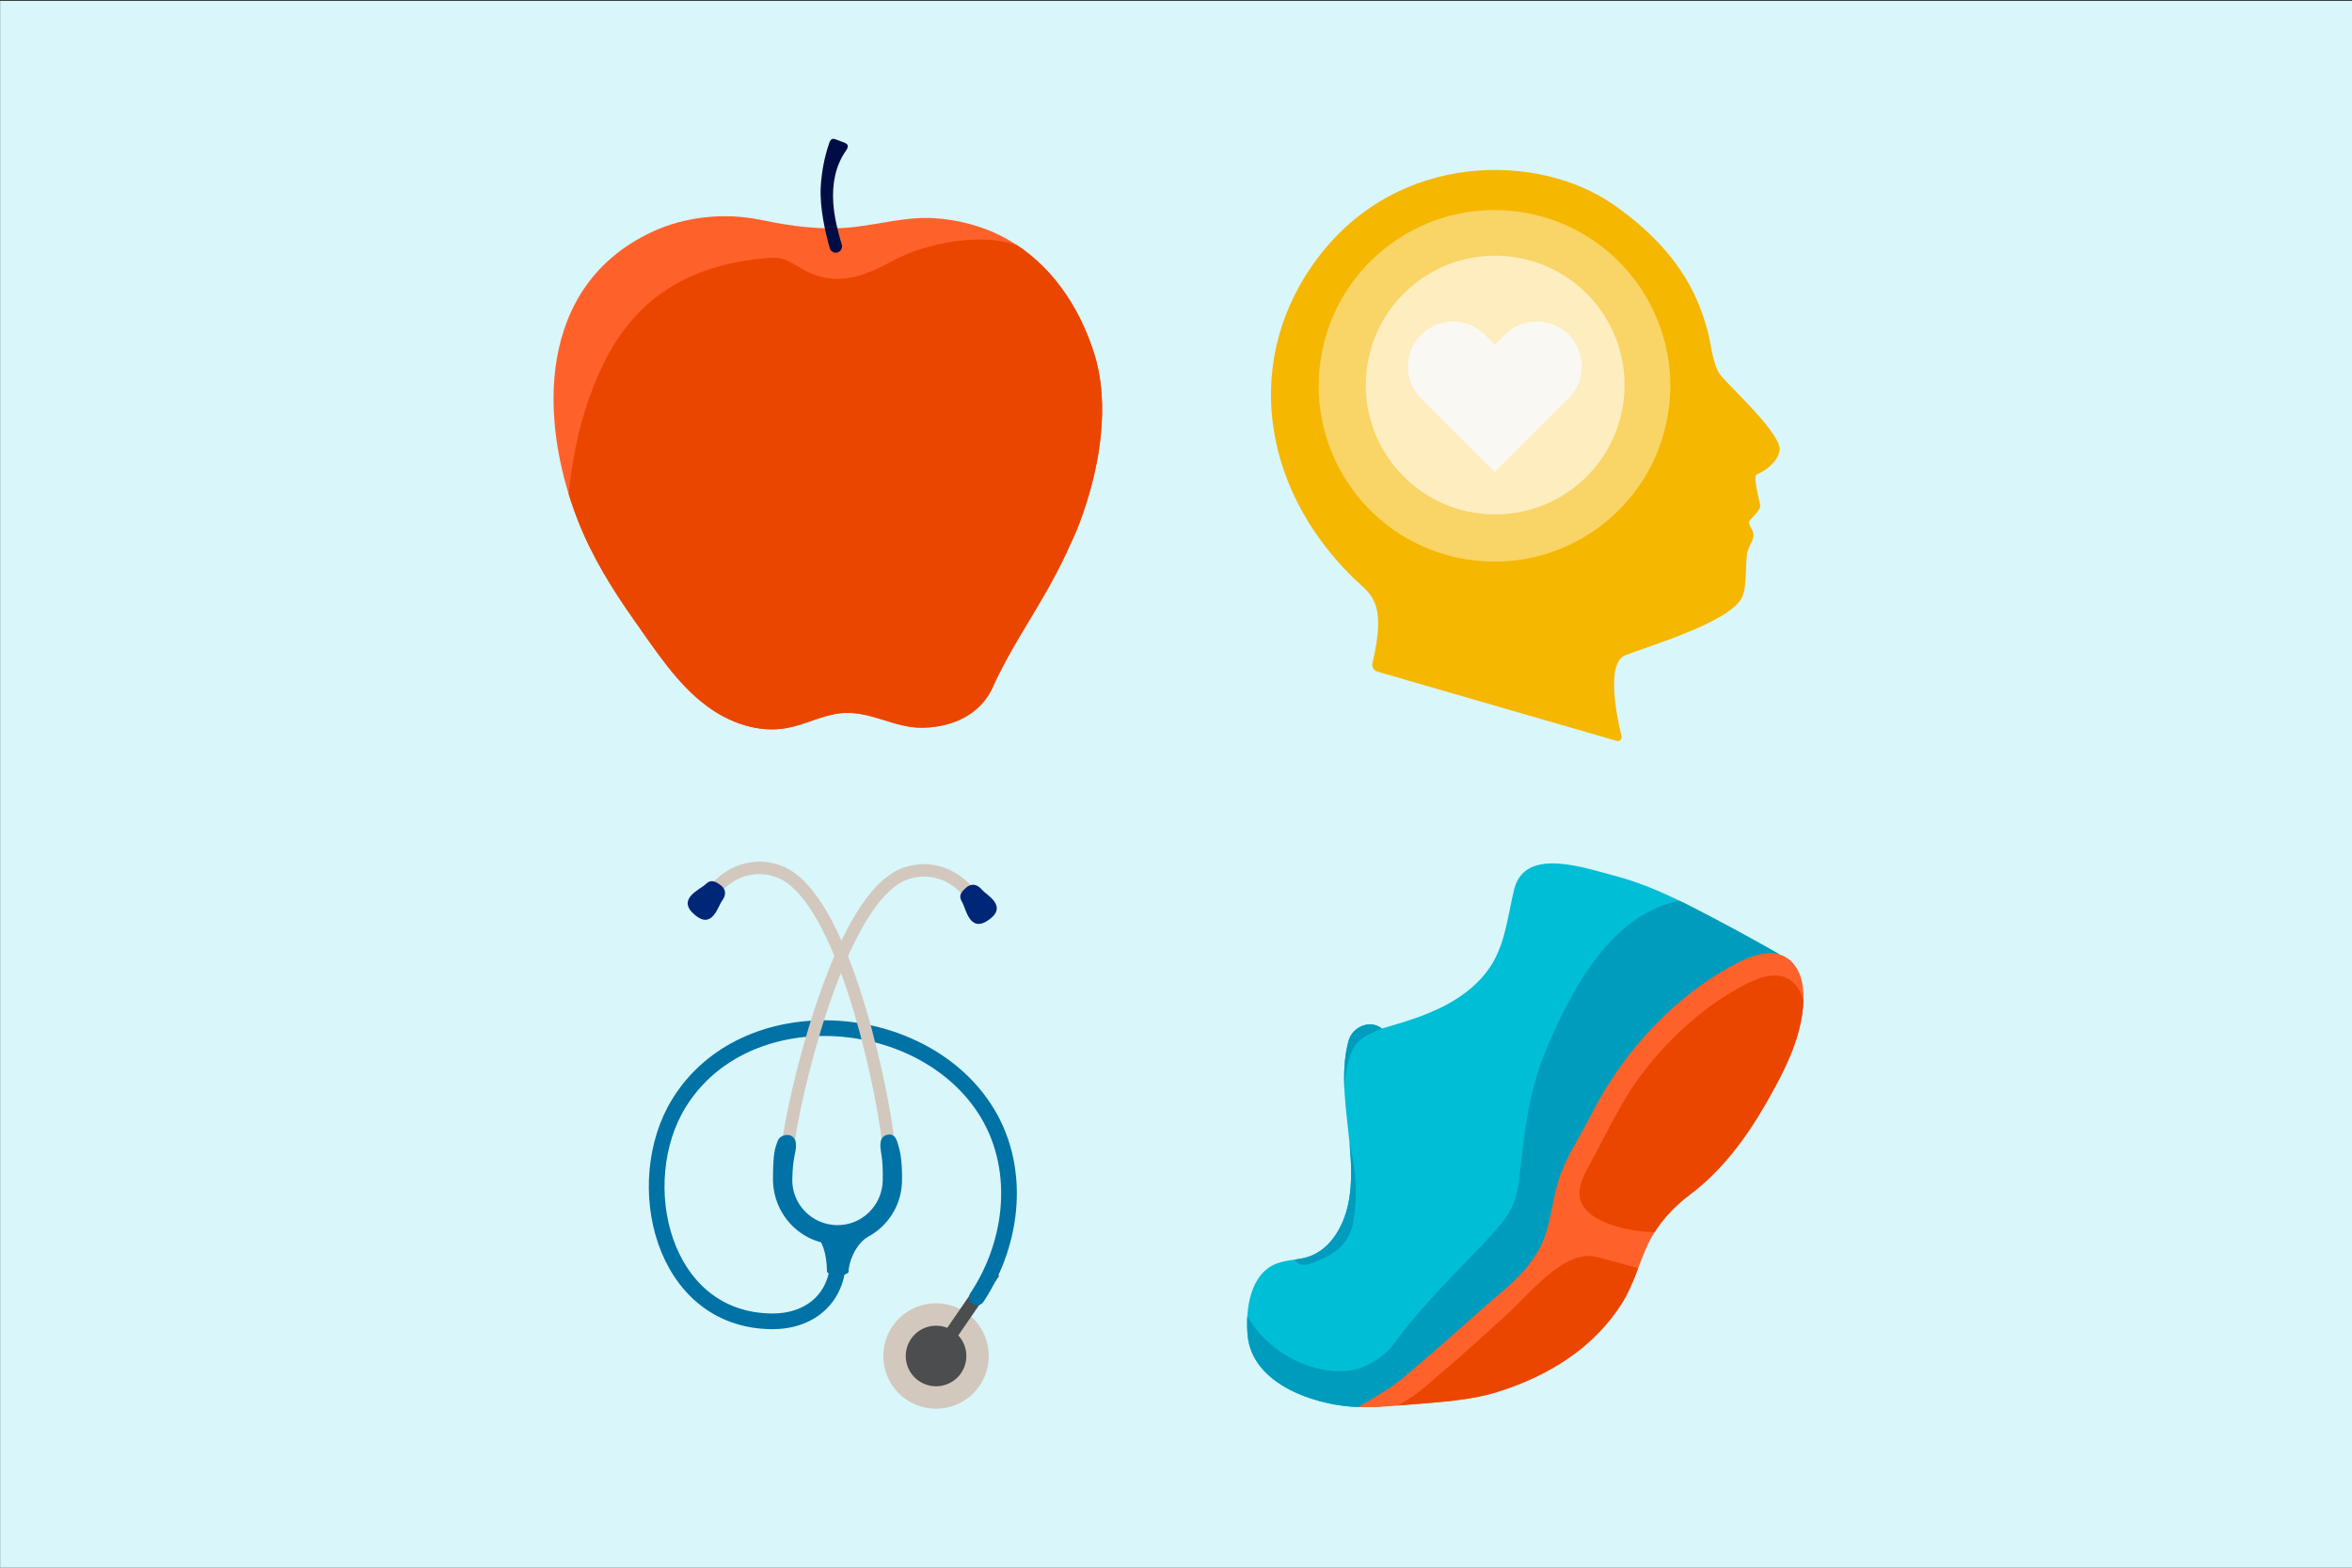 <?xml version="1.0" encoding="utf-8"?>
<!-- Generator: Adobe Illustrator 27.9.6, SVG Export Plug-In . SVG Version: 9.03 Build 54986)  -->
<svg version="1.1" xmlns="http://www.w3.org/2000/svg" xmlns:xlink="http://www.w3.org/1999/xlink" x="0px" y="0px"
	 viewBox="0 0 1080 720" style="enable-background:new 0 0 1080 720;" xml:space="preserve">
<rect x="0" y="0" width="1080" height="720" fill="#333333" stroke="none"/>
<style type="text/css">
	.st0{fill:#D9F6FA;}
	.st1{clip-path:url(#XMLID_00000109733795445268348310000006406804168575774375_);fill:#EB4600;}
	.st2{fill:#000C44;}
	.st3{clip-path:url(#XMLID_00000128475376933648958890000009489587583780508065_);fill:#009CBD;}
	.st4{clip-path:url(#XMLID_00000028322676529345241850000008395687650379787165_);fill:#EB4600;}
	.st5{fill:#F5B700;}
	.st6{fill:#F9D466;}
	.st7{fill:#FDEDBF;}
	.st8{fill:#FAF8F2;}
	.st9{fill-rule:evenodd;clip-rule:evenodd;fill:#D2C8BE;}
	.st10{fill-rule:evenodd;clip-rule:evenodd;fill:#4B4D4F;}
	.st11{fill-rule:evenodd;clip-rule:evenodd;fill:none;stroke:#0072A6;stroke-width:7.2;stroke-linecap:round;stroke-miterlimit:10;}
	.st12{fill:#D2C8BE;stroke:#D2C8BE;stroke-width:2.16;stroke-miterlimit:10;}
	.st13{fill-rule:evenodd;clip-rule:evenodd;fill:#002677;}
	.st14{fill-rule:evenodd;clip-rule:evenodd;fill:#0072A6;}
	.st15{display:none;opacity:0.23;}
	.st16{display:inline;}
	.st17{clip-path:url(#SVGID_00000121963613394075728650000009217247514645742511_);}
	.st18{fill:#FFFFFF;}
</style>
<g id="background">
	<g>
		<rect x="0.06" y="0.39" class="st0" width="1080" height="720"/>
	</g>
</g>
<g id="ILLUSTRATION">
	<g>
		<defs>
			<path id="XMLID_00000090981031541872711530000011077283750513179540_" d="M503.66,212.19c0.02-0.08,0.04-0.16,0.05-0.24
				c0.11-0.57,0.21-1.14,0.31-1.72c0.07-0.37,0.14-0.74,0.2-1.11c0.07-0.41,0.13-0.83,0.2-1.24c0.41-2.55,0.76-5.16,1.03-7.81
				c0-0.03,0.01-0.05,0.01-0.08c1.26-12.38,0.82-25.79-3.26-38.37c-6.81-21.13-19.86-40.57-39.49-51.65
				c-10.34-5.84-22.07-9.07-33.9-9.77c-12.49-0.74-24.53,2.7-36.85,4.09c-14.22,1.61-28.59-0.36-42.51-3.28
				c-16.76-3.51-35.15-1.61-50.65,5.78c-51.87,24.72-51.82,85.13-33.49,132.13c6.43,16.47,15.71,31.56,25.9,45.94
				c9.83,13.86,19.67,29.3,33.5,39.51c10.39,7.68,23.6,12.29,36.33,10.05c8.48-1.49,16.31-5.89,24.87-6.84
				c13.4-1.49,24.48,6.82,37.6,6.64c13.91-0.19,26.74-6.05,32.39-18.7c7.2-16.1,17.59-31.26,26.18-46.73
				c3.8-6.85,7.31-13.86,10.41-21.04c0.07-0.11,0.14-0.22,0.2-0.33c0,0,5.44-11.52,9.38-27.87c0.01-0.05,0.03-0.1,0.04-0.15
				C502.66,217.07,503.18,214.67,503.66,212.19z"/>
		</defs>
		<use xlink:href="#XMLID_00000090981031541872711530000011077283750513179540_"  style="overflow:visible;fill:#FF612B;"/>
		<clipPath id="XMLID_00000085934312597925223980000009185637536270219167_">
			<use xlink:href="#XMLID_00000090981031541872711530000011077283750513179540_"  style="overflow:visible;"/>
		</clipPath>
		<path style="clip-path:url(#XMLID_00000085934312597925223980000009185637536270219167_);fill:#EB4600;" d="M522.03,322.98
			c5.06-23.76,5.23-48.57,0.18-72.33c-3.25-15.29-5.35-27.9-6.08-43.77c-0.72-15.71-2.13-31.52-6.95-46.58
			c-7.69-24.03-26.49-46.61-51.52-49.84c-14.74-1.9-34.68,2.21-47.63,9.28c-13.27,7.24-26.08,12.26-40.79,4.28
			c-3.39-1.84-6.55-4.24-10.29-5.2c-2.75-0.7-5.42-0.44-8.2-0.17c-33.68,3.2-58.62,17.56-73.71,48.57
			c-13.39,27.54-17.83,59.79-16.84,90.16c1.81,55.69,16.73,119.98,56.44,161c23.64,24.42,59.98,39.42,92.3,28.89
			c41.16-13.41,74.79-39.1,95.79-77.46C512.74,355.17,518.54,339.32,522.03,322.98z"/>
	</g>
	<path class="st2" d="M388.37,69.32c-4.74,6.82-6.31,15.08-5.75,23.77c0.41,6.42,2.04,13,3.91,19.32c0.46,1.56-0.49,3.16-2.08,3.56
		c-0.02,0-0.04,0.01-0.06,0.01c-1.46,0.36-2.95-0.53-3.36-1.97c-1.92-6.72-4.76-18.61-4.14-28.51c0.43-6.79,1.68-13.51,3.93-19.92
		c0.24-0.68,0.56-1.44,1.23-1.71c0.59-0.24,1.25-0.03,1.85,0.19c1.25,0.45,2.49,0.92,3.72,1.41c0.59,0.23,1.23,0.52,1.52,1.08
		C389.6,67.44,388.95,68.49,388.37,69.32z"/>
	<g>
		<g>
			<defs>
				<path id="XMLID_00000129204140328354085460000001486026385990023345_" d="M797.7,472.91c7.64-10.82,14.12-22.46,19.3-34.66
					c-12.65-7.22-25.46-14.18-38.42-20.85c-12.14-6.26-24.41-11.9-37.67-15.33c-13.46-3.48-40.77-13.28-45.62,6.37
					c-2.77,11.23-3.84,23.16-9.55,33.22c-5.04,8.89-13.36,15.56-22.44,20.27c-9.07,4.71-18.95,7.61-28.77,10.46
					c-5.52-4.46-13.55-0.61-15.24,5.44c-2.14,7.68-2.33,15.78-1.9,23.69c0.91,16.46,4.83,33.03,2.06,49.5
					c-1.88,11.19-8.08,22.82-18.9,26.25c-4.59,1.45-9.6,1.29-14.12,2.95c-12.59,4.62-14.6,21.57-13.53,33.13
					c2.03,21.78,29.15,31.36,47.89,32.71c4.67,0.34,9.37,0.22,14.03-0.2c21.12-1.89,41.64-10.09,58.26-23.26
					c5.67-4.49,11.51-8.94,16.89-13.78c5.48-4.94,10.99-9.89,17.11-14.02c4.77-3.21,9.91-5.92,14.24-9.69
					c9.24-8.04,13.9-20.09,16.99-31.94c5.78-22.16,23.22-39.45,31.79-60.69C792.6,486.28,797.25,479.58,797.7,472.91z"/>
			</defs>
			<use xlink:href="#XMLID_00000129204140328354085460000001486026385990023345_"  style="overflow:visible;fill:#00BED5;"/>
			<clipPath id="XMLID_00000094589214654406710410000007266637799138975918_">
				<use xlink:href="#XMLID_00000129204140328354085460000001486026385990023345_"  style="overflow:visible;"/>
			</clipPath>
			<path style="clip-path:url(#XMLID_00000094589214654406710410000007266637799138975918_);fill:#009CBD;" d="M800.87,413.24
				c-4.18-0.67-8.41-1.08-12.65-1.21c-7.22-0.23-14.53,0.69-21.46,2.74c-29,8.54-46.31,42.01-57.01,67.9
				c-7.61,18.42-9.6,35.9-11.78,55.55c-0.54,4.82-1.09,9.7-2.86,14.21c-2.55,6.48-7.42,11.74-12.18,16.82
				c-14.49,15.47-30.06,30.35-42.55,47.51c-3.78,5.19-9.58,9.22-15.59,11.48c-4.13,1.55-8.66,1.76-13.05,1.37
				c-18.64-1.65-35.81-14.67-42.42-32.18c-4.33,1.89-6.4,6.75-8.02,11.18c-2.56,6.98-5.04,14.11-5.57,21.53
				c-0.54,7.42,1.07,15.27,5.88,20.95c5.57,6.57,14.4,9.25,22.85,10.94c15.2,3.05,29.97,3.51,44.88-0.58
				c12-3.3,24.91-2.58,37.36-4.77c27.25-4.81,53.39-16.03,75.47-32.74c38.51-29.15,63.37-73.17,79.18-118.81
				C831.51,475.76,843.72,420.11,800.87,413.24z"/>
			<path style="clip-path:url(#XMLID_00000094589214654406710410000007266637799138975918_);fill:#009CBD;" d="M621.72,535.62
				c-1.47-10.63-4.26-16.57-4.47-27.33c-0.16-8.13,0.18-24.18,6.77-30.2c5.23-4.78,16.78-7.56,23.3-10.35
				c-4.01-2.55-11.01-6.5-15.54-7.92c-4.53-1.42-9.67-1.57-13.86,0.66c-7.86,4.16-9.64,14.52-9.81,23.42
				c-0.17,9.16,0.34,18.34,1.6,27.41c1.21,8.69,3.71,16.2,3.34,25.16c-0.29,7.12-1.62,14.37-5.3,20.48
				c-3.34,5.56-8.42,9.86-12.24,15.11c-1.03,1.41-2,3.06-1.8,4.79c0.27,2.23,2.5,3.83,4.74,4.06c2.24,0.23,7.78-2.37,9.82-3.32
				c4.35-2.03,8.29-5.11,10.68-9.33c2.62-4.62,3.03-10.27,3.44-15.46C622.84,547.03,622.5,541.3,621.72,535.62z"/>
		</g>
		<g>
			<defs>
				<path id="XMLID_00000183971692306968820070000001978237377397493412_" d="M828.08,455.74c-0.26-6.47-2.87-13.4-8.58-16.42
					c-6.88-3.64-15.27-0.4-22.18,3.19c-19.17,9.96-35.76,24.71-49.03,41.7c-6.71,8.59-12.59,17.82-17.51,27.55
					c-5.14,10.16-11.79,19.66-15.22,30.62c-3.07,9.83-3.37,20.26-7.95,29.63c-4.16,8.53-10.85,15.34-18.03,21.39
					c-12.13,10.21-23.68,21.09-35.8,31.31c-5.92,5-12.06,10.77-18.76,14.7c-1.2,0.7-11.24,6.9-11.47,6.8
					c3.65,0.05,5.97,0.1,7.97,0.01c5.74-0.25,11.07-0.78,16.8-1.24c12.95-1.06,26.92-1.81,39.39-5.73
					c23.1-7.26,44.16-20.08,57.2-40.94c5.22-8.35,7.7-18.16,11.89-27.02c4.23-8.94,11.27-16.71,19.13-22.59
					c14.49-10.83,25.64-25.77,34.61-41.34C819.51,491.77,828.83,474.22,828.08,455.74z"/>
			</defs>
			<use xlink:href="#XMLID_00000183971692306968820070000001978237377397493412_"  style="overflow:visible;fill:#FF612B;"/>
			<clipPath id="XMLID_00000062189206172569226220000014826127185662202793_">
				<use xlink:href="#XMLID_00000183971692306968820070000001978237377397493412_"  style="overflow:visible;"/>
			</clipPath>
			<path style="clip-path:url(#XMLID_00000062189206172569226220000014826127185662202793_);fill:#EB4600;" d="M828.97,466.28
				c-0.06-6.41-2.27-13.34-7.46-16.49c-6.25-3.79-14.08-0.79-20.55,2.58c-17.96,9.37-33.67,23.55-46.39,40.02
				c-10.36,13.43-16.88,28.43-25.01,43.18c-2.72,4.93-5.52,10.61-3.75,15.96c1.31,3.95,4.88,6.73,8.58,8.64
				c4.52,2.34,9.47,3.76,14.48,4.67c7.08,1.29,14.49,1.58,21.39-0.45c10.74-3.16,13.55-11.06,20.26-18.5
				c8.02-8.9,14.87-18.55,20.83-28.94C820.07,501.74,829.15,484.6,828.97,466.28z"/>
			<path style="clip-path:url(#XMLID_00000062189206172569226220000014826127185662202793_);fill:#EB4600;" d="M694.38,644.37
				c15.05-4.61,29.39-12.04,40.84-22.98c9.44-9.02,16.43-21.41,19.47-34.13c0.31-1.29,0.52-2.8-0.35-3.8
				c-0.57-0.65-1.47-0.9-2.31-1.11c-6.46-1.63-12.93-3.59-19.35-5.16c-5.51-1.35-11.68,1.19-16.25,4.25
				c-9.58,6.41-16.97,15.43-25.43,23.13c-9.08,8.26-18.18,16.54-27.51,24.52c-5.6,4.79-11.42,10.36-17.71,14.07
				c-1.12,0.66-10.56,6.54-10.77,6.44c3.37,0.14,5.5,0.25,7.35,0.22c5.3-0.1,10.23-0.48,15.53-0.8
				C669.86,648.32,682.77,647.93,694.38,644.37z"/>
		</g>
	</g>
	<g>
		<path class="st5" d="M806.68,217.9c6.92-2.98,10.49-8.26,10.49-11.56c0-7.74-21.15-27.04-26.8-33.64
			c-4.03-4.7-4.62-15.04-6.43-21.36c-3.38-11.82-10.52-34.76-43.17-57.43c-34.28-23.8-98.3-24.63-135.41,24.17
			c-34.15,44.91-27.47,104.3,15.68,146.99c7.7,7.62,16.19,10.17,9.17,39.46c-0.41,1.71,0.59,3.44,2.27,3.93l109.89,31.82
			c1.32,0.38,2.55-0.8,2.22-2.13c-2.14-8.69-7.26-33.37,1.54-37.13c9.04-3.72,47.23-14.84,53.44-26.08
			c2.47-4.48,1.81-11.12,2.56-20.11c0.28-3.36,2.94-5.93,3.04-9.25c0.07-2.44-3.19-4.97-1.64-6.67c2.04-2.24,5.18-5.05,4.68-7.14
			C806.71,225.34,805.18,218.55,806.68,217.9z"/>
		<g>
			
				<ellipse transform="matrix(0.16 -0.987 0.987 0.16 401.55 826.336)" class="st6" cx="686.4" cy="177.18" rx="80.75" ry="80.75"/>
			
				<ellipse transform="matrix(0.071 -0.998 0.998 0.071 460.999 849.293)" class="st7" cx="686.4" cy="177.18" rx="59.39" ry="59.39"/>
		</g>
		<g>
			<g>
				<path class="st8" d="M720.26,153.72L720.26,153.72c-8.08-8.07-21.19-8.07-29.27,0l-4.6,4.59l-4.6-4.59
					c-8.08-8.07-21.19-8.07-29.27,0l0,0c-8.08,8.07-8.08,21.16,0,29.23l33.86,33.81l0.01-0.01l0.01,0.01l33.86-33.81
					C728.34,174.88,728.34,161.79,720.26,153.72z"/>
			</g>
		</g>
	</g>
	<g>
		<g>
			
				<ellipse transform="matrix(0.566 -0.824 0.824 0.566 -326.796 624.651)" class="st9" cx="430.08" cy="622.81" rx="24.23" ry="24.23"/>
			
				<ellipse transform="matrix(0.566 -0.824 0.824 0.566 -326.797 624.651)" class="st10" cx="430.08" cy="622.81" rx="13.92" ry="13.92"/>
			
				<rect x="427.68" y="596.37" transform="matrix(0.566 -0.824 0.824 0.566 -300.578 627.725)" class="st10" width="36.86" height="6.14"/>
		</g>
		<path class="st11" d="M384.65,573.77c2.16,19.91-10.66,33.31-30.45,33.08c-50.45-0.58-64.87-64.02-42.35-100.34
			c30.16-48.65,109.71-43.45,139.99,2.26c17.54,26.48,13.81,61.5-3.27,87.14"/>
		<g transform="matrix(-0.959,-0.284,-0.284,0.959,200.325,-1099.63)">
			<path class="st12" d="M-637.6,1372.91c-13.33-5.36-24.99,2.44-25.12,2.53l2.02,2.94c0.54-0.37,13.41-8.89,26.93,0.67
				c10.06,7.11,16.41,27.84,18.38,59.94c1.57,25.55-0.01,53.91-2.27,70.68l3.53,0.48c2.28-16.94,3.88-45.58,2.3-71.38
				c-2.06-33.7-8.75-54.77-19.88-62.64C-633.7,1374.74-635.67,1373.69-637.6,1372.91z"/>
			<path class="st13" d="M-675.74,1386.66c6.85,9.42,11.74-1.31,14.49-3.89c2.24-2.09,2-3.71,0.12-6.75
				c-1.59-2.57-4.17-3.28-7.31-1.21C-671.13,1376.57-681.71,1378.44-675.74,1386.66z"/>
			<path class="st12" d="M-564.77,1393.29c-3.39-1.37-7.43-2.15-12.17-1.82c-13.59,0.95-30.25,15.49-49.51,43.21
				c-14.74,21.23-28.25,46.53-35.09,62.2l3.27,1.43c6.78-15.51,20.15-40.56,34.75-61.59c18.35-26.42,34.54-40.84,46.83-41.69
				c16.52-1.15,23.09,12.82,23.36,13.41l3.25-1.47C-550.14,1406.85-554.52,1397.41-564.77,1393.29z"/>
			<path class="st13" d="M-545.55,1423.42c10.73-4.52,1.4-11.73-0.49-15c-1.53-2.65-3.16-2.8-6.55-1.65
				c-2.86,0.97-4.14,3.31-2.85,6.84C-554.33,1416.64-554.92,1427.37-545.55,1423.42z"/>
			<path class="st14" d="M-650.66,1549.93c-15.75-4.41-24.93-20.76-20.54-36.51c2.71-9.73,5.13-13.57,7.13-16.5
				c1.17-1.71,2.85-3.22,5.19-1.98c2.04,1.06,2.68,2.74,1.85,5.6c-0.94,3.25-2.78,4.75-5.64,15.26
				c-3.01,11.07,3.36,22.51,14.4,25.59c11.04,3.09,22.57-3.34,25.6-14.4c2.97-10.88,1.54-12.43,3.12-16.37
				c0.99-2.48,3.1-2.78,4.26-2.59c0,0,0,0,0,0c2.41,0.4,3.94,2.16,4.05,4.24c0.19,3.56,0.53,5.42-2.9,17.11
				C-618.75,1545.08-634.92,1554.34-650.66,1549.93z"/>
			<path class="st14" d="M-659.54,1560.67c1,2.32,7.59,4.2,9.51,2.56c2.65-8.36,5.99-12.99,11.34-16.03
				c-7.97-2.08-16.22-5.7-24.6-4.57C-658.72,1548.07-658.4,1556.42-659.54,1560.67z"/>
		</g>
	</g>
</g>
<g id="watermark__x28_PNG_export_only_x29_" class="st15">
	<g class="st16">
		<defs>
			<rect id="SVGID_1_" x="252" y="72" width="576" height="576"/>
		</defs>
		<clipPath id="SVGID_00000035512693615709867260000011442012664570868394_">
			<use xlink:href="#SVGID_1_"  style="overflow:visible;"/>
		</clipPath>
		<g style="clip-path:url(#SVGID_00000035512693615709867260000011442012664570868394_);">
			<g>
				<path class="st18" d="M292.88,110.45l-10.76-10.76l3.41-3.41l1.3,1.26c-0.3-1.67,0.24-3.13,1.4-4.29
					c1.47-1.47,3.19-1.83,4.82-1.32c-0.48-1.85,0.22-3.71,1.55-5.04c2.35-2.35,5.4-1.87,7.63,0.36l6.92,6.92l-3.47,3.47l-6.4-6.4
					c-1.04-1.04-2.33-1-3.13-0.2s-0.84,2.09,0.2,3.13l6.4,6.4l-3.47,3.47l-6.4-6.4c-1.04-1.04-2.33-1-3.13-0.2
					c-0.8,0.8-0.84,2.09,0.2,3.13l6.4,6.4L292.88,110.45z M287.62,107.52c2.77,2.77,2.13,6.54-0.68,9.35
					c-2.81,2.81-6.58,3.45-9.35,0.68l-6.66-6.66l3.49-3.49l6.56,6.56c0.94,0.94,2.17,0.92,3.07,0.02c0.9-0.9,0.92-2.13-0.02-3.07
					l-6.56-6.56l3.49-3.49L287.62,107.52z M272.75,114.6l-2.77-2.77l-2.87,2.87l-2.75-2.75l-3.47,3.47l9.65,9.65
					c2.67,2.67,5.6,2.43,8.15-0.12c0.74-0.74,1.44-1.61,1.85-2.57l-2.75-2.75c-0.34,0.66-0.72,1.16-1.1,1.55
					c-0.92,0.92-1.97,1.12-2.95,0.14l-3.85-3.85L272.75,114.6z M264.62,127.95c1.55,1.55,1.57,3.81,0.18,5.2
					c-1.4,1.4-3.67,1.38-5.22-0.16c-1.53-1.53-1.55-3.79-0.14-5.2C260.83,126.4,263.09,126.42,264.62,127.95z M269.13,142.54
					l-5.3-5.3c1.71-0.06,3.35-0.74,4.64-2.03c2.91-2.91,2.73-7.67-0.36-10.76c-3.07-3.07-7.83-3.25-10.74-0.34
					c-1.34,1.34-2.01,3.05-2.03,4.84l-1.26-1.22l-3.37,3.37l14.93,14.93L269.13,142.54z M249.71,139.57
					c2.21,2.21,2.23,5.48,0.2,7.51s-5.3,2.01-7.51-0.2c-2.21-2.21-2.23-5.48-0.2-7.51C244.23,137.34,247.5,137.36,249.71,139.57z
					 M238.87,136.04c-4.11,4.11-4.15,10.54-0.16,14.53c3.99,3.99,10.42,3.95,14.53-0.16s4.15-10.54,0.16-14.53
					S242.98,131.92,238.87,136.04z"/>
				<path class="st18" d="M373.99,110.45l-10.76-10.76l3.41-3.41l1.3,1.26c-0.3-1.67,0.24-3.13,1.4-4.29
					c1.47-1.47,3.19-1.83,4.82-1.32c-0.48-1.85,0.22-3.71,1.55-5.04c2.35-2.35,5.4-1.87,7.63,0.36l6.92,6.92l-3.47,3.47l-6.4-6.4
					c-1.04-1.04-2.33-1-3.13-0.2s-0.84,2.09,0.2,3.13l6.4,6.4l-3.47,3.47l-6.4-6.4c-1.04-1.04-2.33-1-3.13-0.2
					c-0.8,0.8-0.84,2.09,0.2,3.13l6.4,6.4L373.99,110.45z M368.73,107.52c2.77,2.77,2.13,6.54-0.68,9.35
					c-2.81,2.81-6.58,3.45-9.35,0.68l-6.66-6.66l3.49-3.49l6.56,6.56c0.94,0.94,2.17,0.92,3.07,0.02c0.9-0.9,0.92-2.13-0.02-3.07
					l-6.56-6.56l3.49-3.49L368.73,107.52z M353.86,114.6l-2.77-2.77l-2.87,2.87l-2.75-2.75l-3.47,3.47l9.65,9.65
					c2.67,2.67,5.6,2.43,8.15-0.12c0.74-0.74,1.44-1.61,1.85-2.57l-2.75-2.75c-0.34,0.66-0.72,1.16-1.1,1.55
					c-0.92,0.92-1.97,1.12-2.95,0.14l-3.85-3.85L353.86,114.6z M345.73,127.95c1.55,1.55,1.57,3.81,0.18,5.2
					c-1.4,1.4-3.67,1.38-5.22-0.16c-1.53-1.53-1.55-3.79-0.14-5.2C341.94,126.4,344.21,126.42,345.73,127.95z M350.25,142.54
					l-5.3-5.3c1.71-0.06,3.35-0.74,4.64-2.03c2.91-2.91,2.73-7.67-0.36-10.76c-3.07-3.07-7.83-3.25-10.74-0.34
					c-1.34,1.34-2.01,3.05-2.03,4.84l-1.26-1.22l-3.37,3.37l14.93,14.93L350.25,142.54z M330.82,139.57
					c2.21,2.21,2.23,5.48,0.2,7.51c-2.03,2.03-5.3,2.01-7.51-0.2c-2.21-2.21-2.23-5.48-0.2-7.51
					C325.34,137.34,328.62,137.36,330.82,139.57z M319.99,136.04c-4.11,4.11-4.15,10.54-0.16,14.53c3.99,3.99,10.42,3.95,14.53-0.16
					c4.11-4.11,4.15-10.54,0.16-14.53S324.1,131.92,319.99,136.04z"/>
				<path class="st18" d="M455.11,110.45l-10.76-10.76l3.41-3.41l1.3,1.26c-0.3-1.67,0.24-3.13,1.4-4.29
					c1.47-1.47,3.19-1.83,4.82-1.32c-0.48-1.85,0.22-3.71,1.55-5.04c2.35-2.35,5.4-1.87,7.63,0.36l6.92,6.92l-3.47,3.47l-6.4-6.4
					c-1.04-1.04-2.33-1-3.13-0.2s-0.84,2.09,0.2,3.13l6.4,6.4l-3.47,3.47l-6.4-6.4c-1.04-1.04-2.33-1-3.13-0.2
					c-0.8,0.8-0.84,2.09,0.2,3.13l6.4,6.4L455.11,110.45z M449.85,107.52c2.77,2.77,2.13,6.54-0.68,9.35
					c-2.81,2.81-6.58,3.45-9.35,0.68l-6.66-6.66l3.49-3.49l6.56,6.56c0.94,0.94,2.17,0.92,3.07,0.02c0.9-0.9,0.92-2.13-0.02-3.07
					l-6.56-6.56l3.49-3.49L449.85,107.52z M434.98,114.6l-2.77-2.77l-2.87,2.87l-2.75-2.75l-3.47,3.47l9.65,9.65
					c2.67,2.67,5.6,2.43,8.15-0.12c0.74-0.74,1.44-1.61,1.85-2.57l-2.75-2.75c-0.34,0.66-0.72,1.16-1.1,1.55
					c-0.92,0.92-1.97,1.12-2.95,0.14l-3.85-3.85L434.98,114.6z M426.85,127.95c1.55,1.55,1.57,3.81,0.18,5.2
					c-1.4,1.4-3.67,1.38-5.22-0.16c-1.53-1.53-1.55-3.79-0.14-5.2C423.06,126.4,425.32,126.42,426.85,127.95z M431.36,142.54
					l-5.3-5.3c1.71-0.06,3.35-0.74,4.64-2.03c2.91-2.91,2.73-7.67-0.36-10.76c-3.07-3.07-7.83-3.25-10.74-0.34
					c-1.34,1.34-2.01,3.05-2.03,4.84l-1.26-1.22l-3.37,3.37l14.93,14.93L431.36,142.54z M411.94,139.57
					c2.21,2.21,2.23,5.48,0.2,7.51s-5.3,2.01-7.51-0.2c-2.21-2.21-2.23-5.48-0.2-7.51C406.46,137.34,409.73,137.36,411.94,139.57z
					 M401.1,136.04c-4.11,4.11-4.15,10.54-0.16,14.53c3.99,3.99,10.42,3.95,14.53-0.16c4.11-4.11,4.15-10.54,0.16-14.53
					S405.21,131.92,401.1,136.04z"/>
				<path class="st18" d="M536.22,110.45l-10.76-10.76l3.41-3.41l1.3,1.26c-0.3-1.67,0.24-3.13,1.4-4.29
					c1.47-1.47,3.19-1.83,4.82-1.32c-0.48-1.85,0.22-3.71,1.55-5.04c2.35-2.35,5.4-1.87,7.63,0.36l6.92,6.92l-3.47,3.47l-6.4-6.4
					c-1.04-1.04-2.33-1-3.13-0.2c-0.8,0.8-0.84,2.09,0.2,3.13l6.4,6.4l-3.47,3.47l-6.4-6.4c-1.04-1.04-2.33-1-3.13-0.2
					c-0.8,0.8-0.84,2.09,0.2,3.13l6.4,6.4L536.22,110.45z M530.96,107.52c2.77,2.77,2.13,6.54-0.68,9.35
					c-2.81,2.81-6.58,3.45-9.35,0.68l-6.66-6.66l3.49-3.49l6.56,6.56c0.94,0.94,2.17,0.92,3.07,0.02c0.9-0.9,0.92-2.13-0.02-3.07
					l-6.56-6.56l3.49-3.49L530.96,107.52z M516.09,114.6l-2.77-2.77l-2.87,2.87l-2.75-2.75l-3.47,3.47l9.65,9.65
					c2.67,2.67,5.6,2.43,8.15-0.12c0.74-0.74,1.44-1.61,1.85-2.57l-2.75-2.75c-0.34,0.66-0.72,1.16-1.1,1.55
					c-0.92,0.92-1.97,1.12-2.95,0.14l-3.85-3.85L516.09,114.6z M507.96,127.95c1.55,1.55,1.57,3.81,0.18,5.2
					c-1.4,1.4-3.67,1.38-5.22-0.16c-1.53-1.53-1.55-3.79-0.14-5.2C504.17,126.4,506.44,126.42,507.96,127.95z M512.48,142.54
					l-5.3-5.3c1.71-0.06,3.35-0.74,4.64-2.03c2.91-2.91,2.73-7.67-0.36-10.76c-3.07-3.07-7.83-3.25-10.74-0.34
					c-1.34,1.34-2.01,3.05-2.03,4.84l-1.26-1.22l-3.37,3.37l14.93,14.93L512.48,142.54z M493.05,139.57
					c2.21,2.21,2.23,5.48,0.2,7.51s-5.3,2.01-7.51-0.2c-2.21-2.21-2.23-5.48-0.2-7.51C487.57,137.34,490.85,137.36,493.05,139.57z
					 M482.22,136.04c-4.11,4.11-4.15,10.54-0.16,14.53c3.99,3.99,10.42,3.95,14.53-0.16c4.11-4.11,4.15-10.54,0.16-14.53
					C492.75,131.88,486.33,131.92,482.22,136.04z"/>
				<path class="st18" d="M617.34,110.45l-10.76-10.76l3.41-3.41l1.3,1.26c-0.3-1.67,0.24-3.13,1.4-4.29
					c1.47-1.47,3.19-1.83,4.82-1.32c-0.48-1.85,0.22-3.71,1.55-5.04c2.35-2.35,5.4-1.87,7.63,0.36l6.92,6.92l-3.47,3.47l-6.4-6.4
					c-1.04-1.04-2.33-1-3.13-0.2c-0.8,0.8-0.84,2.09,0.2,3.13l6.4,6.4l-3.47,3.47l-6.4-6.4c-1.04-1.04-2.33-1-3.13-0.2
					c-0.8,0.8-0.84,2.09,0.2,3.13l6.4,6.4L617.34,110.45z M612.08,107.52c2.77,2.77,2.13,6.54-0.68,9.35
					c-2.81,2.81-6.58,3.45-9.35,0.68l-6.66-6.66l3.49-3.49l6.56,6.56c0.94,0.94,2.17,0.92,3.07,0.02c0.9-0.9,0.92-2.13-0.02-3.07
					l-6.56-6.56l3.49-3.49L612.08,107.52z M597.21,114.6l-2.77-2.77l-2.87,2.87l-2.75-2.75l-3.47,3.47l9.65,9.65
					c2.67,2.67,5.6,2.43,8.15-0.12c0.74-0.74,1.45-1.61,1.85-2.57l-2.75-2.75c-0.34,0.66-0.72,1.16-1.1,1.55
					c-0.92,0.92-1.97,1.12-2.95,0.14l-3.85-3.85L597.21,114.6z M589.08,127.95c1.55,1.55,1.57,3.81,0.18,5.2
					c-1.4,1.4-3.67,1.38-5.22-0.16c-1.53-1.53-1.55-3.79-0.14-5.2C585.29,126.4,587.55,126.42,589.08,127.95z M593.6,142.54
					l-5.3-5.3c1.71-0.06,3.35-0.74,4.64-2.03c2.91-2.91,2.73-7.67-0.36-10.76c-3.07-3.07-7.83-3.25-10.74-0.34
					c-1.34,1.34-2.01,3.05-2.03,4.84l-1.26-1.22l-3.37,3.37l14.93,14.93L593.6,142.54z M574.17,139.57c2.21,2.21,2.23,5.48,0.2,7.51
					s-5.3,2.01-7.51-0.2s-2.23-5.48-0.2-7.51C568.69,137.34,571.96,137.36,574.17,139.57z M563.33,136.04
					c-4.11,4.11-4.15,10.54-0.16,14.53c3.99,3.99,10.42,3.95,14.53-0.16s4.15-10.54,0.16-14.53
					C573.87,131.88,567.45,131.92,563.33,136.04z"/>
				<path class="st18" d="M698.45,110.45l-10.76-10.76l3.41-3.41l1.3,1.26c-0.3-1.67,0.24-3.13,1.4-4.29
					c1.47-1.47,3.19-1.83,4.82-1.32c-0.48-1.85,0.22-3.71,1.55-5.04c2.35-2.35,5.4-1.87,7.63,0.36l6.92,6.92l-3.47,3.47l-6.4-6.4
					c-1.04-1.04-2.33-1-3.13-0.2c-0.8,0.8-0.84,2.09,0.2,3.13l6.4,6.4l-3.47,3.47l-6.4-6.4c-1.04-1.04-2.33-1-3.13-0.2
					c-0.8,0.8-0.84,2.09,0.2,3.13l6.4,6.4L698.45,110.45z M693.19,107.52c2.77,2.77,2.13,6.54-0.68,9.35
					c-2.81,2.81-6.58,3.45-9.35,0.68l-6.66-6.66l3.49-3.49l6.56,6.56c0.94,0.94,2.17,0.92,3.07,0.02c0.9-0.9,0.92-2.13-0.02-3.07
					l-6.56-6.56l3.49-3.49L693.19,107.52z M678.32,114.6l-2.77-2.77l-2.87,2.87l-2.75-2.75l-3.47,3.47l9.65,9.65
					c2.67,2.67,5.6,2.43,8.15-0.12c0.74-0.74,1.44-1.61,1.85-2.57l-2.75-2.75c-0.34,0.66-0.72,1.16-1.1,1.55
					c-0.92,0.92-1.97,1.12-2.95,0.14l-3.85-3.85L678.32,114.6z M670.19,127.95c1.55,1.55,1.57,3.81,0.18,5.2
					c-1.4,1.4-3.67,1.38-5.22-0.16c-1.53-1.53-1.55-3.79-0.14-5.2C666.4,126.4,668.67,126.42,670.19,127.95z M674.71,142.54
					l-5.3-5.3c1.71-0.06,3.35-0.74,4.64-2.03c2.91-2.91,2.73-7.67-0.36-10.76c-3.07-3.07-7.83-3.25-10.74-0.34
					c-1.34,1.34-2.01,3.05-2.03,4.84l-1.26-1.22l-3.37,3.37l14.93,14.93L674.71,142.54z M655.28,139.57
					c2.21,2.21,2.23,5.48,0.2,7.51s-5.3,2.01-7.51-0.2c-2.21-2.21-2.23-5.48-0.2-7.51C649.8,137.34,653.08,137.36,655.28,139.57z
					 M644.45,136.04c-4.11,4.11-4.15,10.54-0.16,14.53c3.99,3.99,10.42,3.95,14.53-0.16c4.11-4.11,4.15-10.54,0.16-14.53
					C654.98,131.88,648.56,131.92,644.45,136.04z"/>
				<path class="st18" d="M779.57,110.45l-10.76-10.76l3.41-3.41l1.3,1.26c-0.3-1.67,0.24-3.13,1.4-4.29
					c1.47-1.47,3.19-1.83,4.82-1.32c-0.48-1.85,0.22-3.71,1.55-5.04c2.35-2.35,5.4-1.87,7.63,0.36l6.92,6.92l-3.47,3.47l-6.4-6.4
					c-1.04-1.04-2.33-1-3.13-0.2c-0.8,0.8-0.84,2.09,0.2,3.13l6.4,6.4l-3.47,3.47l-6.4-6.4c-1.04-1.04-2.33-1-3.13-0.2
					c-0.8,0.8-0.84,2.09,0.2,3.13l6.4,6.4L779.57,110.45z M774.31,107.52c2.77,2.77,2.13,6.54-0.68,9.35
					c-2.81,2.81-6.58,3.45-9.35,0.68l-6.66-6.66l3.49-3.49l6.56,6.56c0.94,0.94,2.17,0.92,3.07,0.02c0.9-0.9,0.92-2.13-0.02-3.07
					l-6.56-6.56l3.49-3.49L774.31,107.52z M759.44,114.6l-2.77-2.77l-2.87,2.87l-2.75-2.75l-3.47,3.47l9.65,9.65
					c2.67,2.67,5.6,2.43,8.15-0.12c0.74-0.74,1.45-1.61,1.85-2.57l-2.75-2.75c-0.34,0.66-0.72,1.16-1.1,1.55
					c-0.92,0.92-1.97,1.12-2.95,0.14l-3.85-3.85L759.44,114.6z M751.31,127.95c1.55,1.55,1.57,3.81,0.18,5.2
					c-1.4,1.4-3.67,1.38-5.22-0.16c-1.53-1.53-1.55-3.79-0.14-5.2C747.52,126.4,749.78,126.42,751.31,127.95z M755.83,142.54
					l-5.3-5.3c1.71-0.06,3.35-0.74,4.64-2.03c2.91-2.91,2.73-7.67-0.36-10.76c-3.07-3.07-7.83-3.25-10.74-0.34
					c-1.34,1.34-2.01,3.05-2.03,4.84l-1.26-1.22l-3.37,3.37l14.93,14.93L755.83,142.54z M736.4,139.57c2.21,2.21,2.23,5.48,0.2,7.51
					c-2.03,2.03-5.3,2.01-7.51-0.2s-2.23-5.48-0.2-7.51C730.92,137.34,734.19,137.36,736.4,139.57z M725.56,136.04
					c-4.11,4.11-4.15,10.54-0.16,14.53c3.99,3.99,10.42,3.95,14.53-0.16s4.15-10.54,0.16-14.53
					C736.1,131.88,729.68,131.92,725.56,136.04z"/>
				<path class="st18" d="M860.68,108.44l-10.76-10.76l3.41-3.41l1.3,1.26c-0.3-1.67,0.24-3.13,1.4-4.29
					c1.47-1.47,3.19-1.83,4.82-1.32c-0.48-1.85,0.22-3.71,1.55-5.04c2.35-2.35,5.4-1.87,7.63,0.36l6.92,6.92l-3.47,3.47l-6.4-6.4
					c-1.04-1.04-2.33-1-3.13-0.2c-0.8,0.8-0.84,2.09,0.2,3.13l6.4,6.4l-3.47,3.47l-6.4-6.4c-1.04-1.04-2.33-1-3.13-0.2
					c-0.8,0.8-0.84,2.09,0.2,3.13l6.4,6.4L860.68,108.44z M855.42,105.51c2.77,2.77,2.13,6.54-0.68,9.35s-6.58,3.45-9.35,0.68
					l-6.66-6.66l3.49-3.49l6.56,6.56c0.94,0.94,2.17,0.92,3.07,0.02c0.9-0.9,0.92-2.13-0.02-3.07l-6.56-6.56l3.49-3.49
					L855.42,105.51z M840.55,112.6l-2.77-2.77l-2.87,2.87l-2.75-2.75l-3.47,3.47l9.65,9.65c2.67,2.67,5.6,2.43,8.15-0.12
					c0.74-0.74,1.44-1.61,1.85-2.57l-2.75-2.75c-0.34,0.66-0.72,1.16-1.1,1.55c-0.92,0.92-1.97,1.12-2.95,0.14l-3.85-3.85
					L840.55,112.6z M832.43,125.94c1.55,1.55,1.57,3.81,0.18,5.2c-1.4,1.4-3.67,1.38-5.22-0.16c-1.53-1.53-1.55-3.79-0.14-5.2
					C828.63,124.4,830.9,124.42,832.43,125.94z M836.94,140.53l-5.3-5.3c1.71-0.06,3.35-0.74,4.64-2.03
					c2.91-2.91,2.73-7.67-0.36-10.76c-3.07-3.07-7.83-3.25-10.74-0.34c-1.34,1.34-2.01,3.05-2.03,4.84l-1.26-1.22l-3.37,3.37
					l14.93,14.93L836.94,140.53z M817.51,137.56c2.21,2.21,2.23,5.48,0.2,7.51c-2.03,2.03-5.3,2.01-7.51-0.2
					c-2.21-2.21-2.23-5.48-0.2-7.51C812.04,135.34,815.31,135.36,817.51,137.56z M806.68,134.03c-4.11,4.11-4.15,10.54-0.16,14.53
					c3.99,3.99,10.42,3.95,14.53-0.16c4.11-4.11,4.15-10.54,0.16-14.53C817.21,129.88,810.79,129.92,806.68,134.03z"/>
			</g>
			<g>
				<path class="st18" d="M288.64,205.42l-10.76-10.76l3.41-3.41l1.3,1.26c-0.3-1.67,0.24-3.13,1.4-4.29
					c1.47-1.47,3.19-1.83,4.82-1.32c-0.48-1.85,0.22-3.71,1.55-5.04c2.35-2.35,5.4-1.87,7.63,0.36l6.92,6.92l-3.47,3.47l-6.4-6.4
					c-1.04-1.04-2.33-1-3.13-0.2s-0.84,2.09,0.2,3.13l6.4,6.4l-3.47,3.47l-6.4-6.4c-1.04-1.04-2.33-1-3.13-0.2
					c-0.8,0.8-0.84,2.09,0.2,3.13l6.4,6.4L288.64,205.42z M283.38,202.49c2.77,2.77,2.13,6.54-0.68,9.35
					c-2.81,2.81-6.58,3.45-9.35,0.68l-6.66-6.66l3.49-3.49l6.56,6.56c0.94,0.94,2.17,0.92,3.07,0.02s0.92-2.13-0.02-3.07l-6.56-6.56
					l3.49-3.49L283.38,202.49z M268.51,209.58l-2.77-2.77l-2.87,2.87l-2.75-2.75l-3.47,3.47l9.65,9.65c2.67,2.67,5.6,2.43,8.15-0.12
					c0.74-0.74,1.44-1.61,1.85-2.57l-2.75-2.75c-0.34,0.66-0.72,1.16-1.1,1.55c-0.92,0.92-1.97,1.12-2.95,0.14l-3.85-3.85
					L268.51,209.58z M260.39,222.92c1.55,1.55,1.57,3.81,0.18,5.2c-1.4,1.4-3.67,1.38-5.22-0.16c-1.53-1.53-1.55-3.79-0.14-5.2
					C256.59,221.38,258.86,221.4,260.39,222.92z M264.9,237.51l-5.3-5.3c1.71-0.06,3.35-0.74,4.64-2.03
					c2.91-2.91,2.73-7.67-0.36-10.76c-3.07-3.07-7.83-3.25-10.74-0.34c-1.34,1.34-2.01,3.05-2.03,4.84l-1.26-1.22l-3.37,3.37
					L261.41,241L264.9,237.51z M245.47,234.54c2.21,2.21,2.23,5.48,0.2,7.51c-2.03,2.03-5.3,2.01-7.51-0.2
					c-2.21-2.21-2.23-5.48-0.2-7.51C240,232.31,243.27,232.33,245.47,234.54z M234.64,231.01c-4.11,4.11-4.15,10.54-0.16,14.53
					c3.99,3.99,10.42,3.95,14.53-0.16c4.11-4.11,4.15-10.54,0.16-14.53S238.75,226.9,234.64,231.01z"/>
				<path class="st18" d="M369.76,205.42L359,194.67l3.41-3.41l1.3,1.26c-0.3-1.67,0.24-3.13,1.4-4.29
					c1.47-1.47,3.19-1.83,4.82-1.32c-0.48-1.85,0.22-3.71,1.55-5.04c2.35-2.35,5.4-1.87,7.63,0.36l6.92,6.92l-3.47,3.47l-6.4-6.4
					c-1.04-1.04-2.33-1-3.13-0.2s-0.84,2.09,0.2,3.13l6.4,6.4l-3.47,3.47l-6.4-6.4c-1.04-1.04-2.33-1-3.13-0.2
					c-0.8,0.8-0.84,2.09,0.2,3.13l6.4,6.4L369.76,205.42z M364.5,202.49c2.77,2.77,2.13,6.54-0.68,9.35
					c-2.81,2.81-6.58,3.45-9.35,0.68l-6.66-6.66l3.49-3.49l6.56,6.56c0.94,0.94,2.17,0.92,3.07,0.02s0.92-2.13-0.02-3.07l-6.56-6.56
					l3.49-3.49L364.5,202.49z M349.63,209.58l-2.77-2.77l-2.87,2.87l-2.75-2.75l-3.47,3.47l9.65,9.65c2.67,2.67,5.6,2.43,8.15-0.12
					c0.74-0.74,1.44-1.61,1.85-2.57l-2.75-2.75c-0.34,0.66-0.72,1.16-1.1,1.55c-0.92,0.92-1.97,1.12-2.95,0.14l-3.85-3.85
					L349.63,209.58z M341.5,222.92c1.55,1.55,1.57,3.81,0.18,5.2c-1.4,1.4-3.67,1.38-5.22-0.16c-1.53-1.53-1.55-3.79-0.14-5.2
					C337.71,221.38,339.98,221.4,341.5,222.92z M346.02,237.51l-5.3-5.3c1.71-0.06,3.35-0.74,4.64-2.03
					c2.91-2.91,2.73-7.67-0.36-10.76c-3.07-3.07-7.83-3.25-10.74-0.34c-1.34,1.34-2.01,3.05-2.03,4.84l-1.26-1.22l-3.37,3.37
					L342.52,241L346.02,237.51z M326.59,234.54c2.21,2.21,2.23,5.48,0.2,7.51c-2.03,2.03-5.3,2.01-7.51-0.2
					c-2.21-2.21-2.23-5.48-0.2-7.51C321.11,232.31,324.38,232.33,326.59,234.54z M315.75,231.01c-4.11,4.11-4.15,10.54-0.16,14.53
					s10.42,3.95,14.53-0.16c4.11-4.11,4.15-10.54,0.16-14.53S319.87,226.9,315.75,231.01z"/>
				<path class="st18" d="M450.87,205.42l-10.76-10.76l3.41-3.41l1.3,1.26c-0.3-1.67,0.24-3.13,1.4-4.29
					c1.47-1.47,3.19-1.83,4.82-1.32c-0.48-1.85,0.22-3.71,1.55-5.04c2.35-2.35,5.4-1.87,7.63,0.36l6.92,6.92l-3.47,3.47l-6.4-6.4
					c-1.04-1.04-2.33-1-3.13-0.2s-0.84,2.09,0.2,3.13l6.4,6.4l-3.47,3.47l-6.4-6.4c-1.04-1.04-2.33-1-3.13-0.2
					c-0.8,0.8-0.84,2.09,0.2,3.13l6.4,6.4L450.87,205.42z M445.62,202.49c2.77,2.77,2.13,6.54-0.68,9.35
					c-2.81,2.81-6.58,3.45-9.35,0.68l-6.66-6.66l3.49-3.49l6.56,6.56c0.94,0.94,2.17,0.92,3.07,0.02s0.92-2.13-0.02-3.07l-6.56-6.56
					l3.49-3.49L445.62,202.49z M430.74,209.58l-2.77-2.77l-2.87,2.87l-2.75-2.75l-3.47,3.47l9.65,9.65c2.67,2.67,5.6,2.43,8.15-0.12
					c0.74-0.74,1.44-1.61,1.85-2.57l-2.75-2.75c-0.34,0.66-0.72,1.16-1.1,1.55c-0.92,0.92-1.97,1.12-2.95,0.14l-3.85-3.85
					L430.74,209.58z M422.62,222.92c1.55,1.55,1.57,3.81,0.18,5.2c-1.4,1.4-3.67,1.38-5.22-0.16c-1.53-1.53-1.55-3.79-0.14-5.2
					C418.82,221.38,421.09,221.4,422.62,222.92z M427.13,237.51l-5.3-5.3c1.71-0.06,3.35-0.74,4.64-2.03
					c2.91-2.91,2.73-7.67-0.36-10.76c-3.07-3.07-7.83-3.25-10.74-0.34c-1.34,1.34-2.01,3.05-2.03,4.84l-1.26-1.22l-3.37,3.37
					L423.64,241L427.13,237.51z M407.71,234.54c2.21,2.21,2.23,5.48,0.2,7.51c-2.03,2.03-5.3,2.01-7.51-0.2
					c-2.21-2.21-2.23-5.48-0.2-7.51C402.23,232.31,405.5,232.33,407.71,234.54z M396.87,231.01c-4.11,4.11-4.15,10.54-0.16,14.53
					s10.42,3.95,14.53-0.16c4.11-4.11,4.15-10.54,0.16-14.53S400.98,226.9,396.87,231.01z"/>
				<path class="st18" d="M531.99,205.42l-10.76-10.76l3.41-3.41l1.3,1.26c-0.3-1.67,0.24-3.13,1.4-4.29
					c1.47-1.47,3.19-1.83,4.82-1.32c-0.48-1.85,0.22-3.71,1.55-5.04c2.35-2.35,5.4-1.87,7.63,0.36l6.92,6.92l-3.47,3.47l-6.4-6.4
					c-1.04-1.04-2.33-1-3.13-0.2c-0.8,0.8-0.84,2.09,0.2,3.13l6.4,6.4l-3.47,3.47l-6.4-6.4c-1.04-1.04-2.33-1-3.13-0.2
					c-0.8,0.8-0.84,2.09,0.2,3.13l6.4,6.4L531.99,205.42z M526.73,202.49c2.77,2.77,2.13,6.54-0.68,9.35
					c-2.81,2.81-6.58,3.45-9.35,0.68l-6.66-6.66l3.49-3.49l6.56,6.56c0.94,0.94,2.17,0.92,3.07,0.02c0.9-0.9,0.92-2.13-0.02-3.07
					l-6.56-6.56l3.49-3.49L526.73,202.49z M511.86,209.58l-2.77-2.77l-2.87,2.87l-2.75-2.75L500,210.4l9.65,9.65
					c2.67,2.67,5.6,2.43,8.15-0.12c0.74-0.74,1.44-1.61,1.85-2.57l-2.75-2.75c-0.34,0.66-0.72,1.16-1.1,1.55
					c-0.92,0.92-1.97,1.12-2.95,0.14l-3.85-3.85L511.86,209.58z M503.73,222.92c1.55,1.55,1.57,3.81,0.18,5.2
					c-1.4,1.4-3.67,1.38-5.22-0.16c-1.53-1.53-1.55-3.79-0.14-5.2C499.94,221.38,502.21,221.4,503.73,222.92z M508.25,237.51
					l-5.3-5.3c1.71-0.06,3.35-0.74,4.64-2.03c2.91-2.91,2.73-7.67-0.36-10.76c-3.07-3.07-7.83-3.25-10.74-0.34
					c-1.34,1.34-2.01,3.05-2.03,4.84l-1.26-1.22l-3.37,3.37L504.76,241L508.25,237.51z M488.82,234.54c2.21,2.21,2.23,5.48,0.2,7.51
					c-2.03,2.03-5.3,2.01-7.51-0.2c-2.21-2.21-2.23-5.48-0.2-7.51C483.34,232.31,486.61,232.33,488.82,234.54z M477.98,231.01
					c-4.11,4.11-4.15,10.54-0.16,14.53s10.42,3.95,14.53-0.16c4.11-4.11,4.15-10.54,0.16-14.53S482.1,226.9,477.98,231.01z"/>
				<path class="st18" d="M613.1,205.42l-10.76-10.76l3.41-3.41l1.3,1.26c-0.3-1.67,0.24-3.13,1.4-4.29
					c1.47-1.47,3.19-1.83,4.82-1.32c-0.48-1.85,0.22-3.71,1.55-5.04c2.35-2.35,5.4-1.87,7.63,0.36l6.92,6.92l-3.47,3.47l-6.4-6.4
					c-1.04-1.04-2.33-1-3.13-0.2c-0.8,0.8-0.84,2.09,0.2,3.13l6.4,6.4l-3.47,3.47l-6.4-6.4c-1.04-1.04-2.33-1-3.13-0.2
					c-0.8,0.8-0.84,2.09,0.2,3.13l6.4,6.4L613.1,205.42z M607.85,202.49c2.77,2.77,2.13,6.54-0.68,9.35
					c-2.81,2.81-6.58,3.45-9.35,0.68l-6.66-6.66l3.49-3.49l6.56,6.56c0.94,0.94,2.17,0.92,3.07,0.02c0.9-0.9,0.92-2.13-0.02-3.07
					l-6.56-6.56l3.49-3.49L607.85,202.49z M592.97,209.58l-2.77-2.77l-2.87,2.87l-2.75-2.75l-3.47,3.47l9.65,9.65
					c2.67,2.67,5.6,2.43,8.15-0.12c0.74-0.74,1.45-1.61,1.85-2.57l-2.75-2.75c-0.34,0.66-0.72,1.16-1.1,1.55
					c-0.92,0.92-1.97,1.12-2.95,0.14l-3.85-3.85L592.97,209.58z M584.85,222.92c1.55,1.55,1.57,3.81,0.18,5.2
					c-1.4,1.4-3.67,1.38-5.22-0.16c-1.53-1.53-1.55-3.79-0.14-5.2C581.05,221.38,583.32,221.4,584.85,222.92z M589.36,237.51
					l-5.3-5.3c1.71-0.06,3.35-0.74,4.64-2.03c2.91-2.91,2.73-7.67-0.36-10.76c-3.07-3.07-7.83-3.25-10.74-0.34
					c-1.34,1.34-2.01,3.05-2.03,4.84l-1.26-1.22l-3.37,3.37L585.87,241L589.36,237.51z M569.94,234.54c2.21,2.21,2.23,5.48,0.2,7.51
					c-2.03,2.03-5.3,2.01-7.51-0.2c-2.21-2.21-2.23-5.48-0.2-7.51C564.46,232.31,567.73,232.33,569.94,234.54z M559.1,231.01
					c-4.11,4.11-4.15,10.54-0.16,14.53s10.42,3.95,14.53-0.16s4.15-10.54,0.16-14.53C569.63,226.86,563.21,226.9,559.1,231.01z"/>
				<path class="st18" d="M694.22,205.42l-10.76-10.76l3.41-3.41l1.3,1.26c-0.3-1.67,0.24-3.13,1.4-4.29
					c1.47-1.47,3.19-1.83,4.82-1.32c-0.48-1.85,0.22-3.71,1.55-5.04c2.35-2.35,5.4-1.87,7.63,0.36l6.92,6.92l-3.47,3.47l-6.4-6.4
					c-1.04-1.04-2.33-1-3.13-0.2c-0.8,0.8-0.84,2.09,0.2,3.13l6.4,6.4l-3.47,3.47l-6.4-6.4c-1.04-1.04-2.33-1-3.13-0.2
					c-0.8,0.8-0.84,2.09,0.2,3.13l6.4,6.4L694.22,205.42z M688.96,202.49c2.77,2.77,2.13,6.54-0.68,9.35
					c-2.81,2.81-6.58,3.45-9.35,0.68l-6.66-6.66l3.49-3.49l6.56,6.56c0.94,0.94,2.17,0.92,3.07,0.02c0.9-0.9,0.92-2.13-0.02-3.07
					l-6.56-6.56l3.49-3.49L688.96,202.49z M674.09,209.58l-2.77-2.77l-2.87,2.87l-2.75-2.75l-3.47,3.47l9.65,9.65
					c2.67,2.67,5.6,2.43,8.15-0.12c0.74-0.74,1.44-1.61,1.85-2.57l-2.75-2.75c-0.34,0.66-0.72,1.16-1.1,1.55
					c-0.92,0.92-1.97,1.12-2.95,0.14l-3.85-3.85L674.09,209.58z M665.96,222.92c1.55,1.55,1.57,3.81,0.18,5.2
					c-1.4,1.4-3.67,1.38-5.22-0.16c-1.53-1.53-1.55-3.79-0.14-5.2C662.17,221.38,664.44,221.4,665.96,222.92z M670.48,237.51
					l-5.3-5.3c1.71-0.06,3.35-0.74,4.64-2.03c2.91-2.91,2.73-7.67-0.36-10.76c-3.07-3.07-7.83-3.25-10.74-0.34
					c-1.34,1.34-2.01,3.05-2.03,4.84l-1.26-1.22l-3.37,3.37L666.99,241L670.48,237.51z M651.05,234.54c2.21,2.21,2.23,5.48,0.2,7.51
					c-2.03,2.03-5.3,2.01-7.51-0.2c-2.21-2.21-2.23-5.48-0.2-7.51C645.57,232.31,648.84,232.33,651.05,234.54z M640.21,231.01
					c-4.11,4.11-4.15,10.54-0.16,14.53c3.99,3.99,10.42,3.95,14.53-0.16c4.11-4.11,4.15-10.54,0.16-14.53
					C650.75,226.86,644.33,226.9,640.21,231.01z"/>
				<path class="st18" d="M775.33,205.42l-10.76-10.76l3.41-3.41l1.3,1.26c-0.3-1.67,0.24-3.13,1.4-4.29
					c1.47-1.47,3.19-1.83,4.82-1.32c-0.48-1.85,0.22-3.71,1.55-5.04c2.35-2.35,5.4-1.87,7.63,0.36l6.92,6.92l-3.47,3.47l-6.4-6.4
					c-1.04-1.04-2.33-1-3.13-0.2c-0.8,0.8-0.84,2.09,0.2,3.13l6.4,6.4l-3.47,3.47l-6.4-6.4c-1.04-1.04-2.33-1-3.13-0.2
					c-0.8,0.8-0.84,2.09,0.2,3.13l6.4,6.4L775.33,205.42z M770.08,202.49c2.77,2.77,2.13,6.54-0.68,9.35
					c-2.81,2.81-6.58,3.45-9.35,0.68l-6.66-6.66l3.49-3.49l6.56,6.56c0.94,0.94,2.17,0.92,3.07,0.02c0.9-0.9,0.92-2.13-0.02-3.07
					l-6.56-6.56l3.49-3.49L770.08,202.49z M755.21,209.58l-2.77-2.77l-2.87,2.87l-2.75-2.75l-3.47,3.47l9.65,9.65
					c2.67,2.67,5.6,2.43,8.15-0.12c0.74-0.74,1.45-1.61,1.85-2.57l-2.75-2.75c-0.34,0.66-0.72,1.16-1.1,1.55
					c-0.92,0.92-1.97,1.12-2.95,0.14l-3.85-3.85L755.21,209.58z M747.08,222.92c1.55,1.55,1.57,3.81,0.18,5.2
					c-1.4,1.4-3.67,1.38-5.22-0.16c-1.53-1.53-1.55-3.79-0.14-5.2C743.28,221.38,745.55,221.4,747.08,222.92z M751.59,237.51
					l-5.3-5.3c1.71-0.06,3.35-0.74,4.64-2.03c2.91-2.91,2.73-7.67-0.36-10.76c-3.07-3.07-7.83-3.25-10.74-0.34
					c-1.34,1.34-2.01,3.05-2.03,4.84l-1.26-1.22l-3.37,3.37L748.1,241L751.59,237.51z M732.17,234.54c2.21,2.21,2.23,5.48,0.2,7.51
					c-2.03,2.03-5.3,2.01-7.51-0.2s-2.23-5.48-0.2-7.51C726.69,232.31,729.96,232.33,732.17,234.54z M721.33,231.01
					c-4.11,4.11-4.15,10.54-0.16,14.53c3.99,3.99,10.42,3.95,14.53-0.16s4.15-10.54,0.16-14.53
					C731.87,226.86,725.44,226.9,721.33,231.01z"/>
				<path class="st18" d="M856.45,203.42l-10.76-10.76l3.41-3.41l1.3,1.26c-0.3-1.67,0.24-3.13,1.4-4.29
					c1.47-1.47,3.19-1.83,4.82-1.32c-0.48-1.85,0.22-3.71,1.55-5.04c2.35-2.35,5.4-1.87,7.63,0.36l6.92,6.92l-3.47,3.47l-6.4-6.4
					c-1.04-1.04-2.33-1-3.13-0.2c-0.8,0.8-0.84,2.09,0.2,3.13l6.4,6.4l-3.47,3.47l-6.4-6.4c-1.04-1.04-2.33-1-3.13-0.2
					c-0.8,0.8-0.84,2.09,0.2,3.13l6.4,6.4L856.45,203.42z M851.19,200.49c2.77,2.77,2.13,6.54-0.68,9.35
					c-2.81,2.81-6.58,3.45-9.35,0.68l-6.66-6.66l3.49-3.49l6.56,6.56c0.94,0.94,2.17,0.92,3.07,0.02c0.9-0.9,0.92-2.13-0.02-3.07
					l-6.56-6.56l3.49-3.49L851.19,200.49z M836.32,207.57l-2.77-2.77l-2.87,2.87l-2.75-2.75l-3.47,3.47l9.65,9.65
					c2.67,2.67,5.6,2.43,8.15-0.12c0.74-0.74,1.44-1.61,1.85-2.57l-2.75-2.75c-0.34,0.66-0.72,1.16-1.1,1.55
					c-0.92,0.92-1.97,1.12-2.95,0.14l-3.85-3.85L836.32,207.57z M828.19,220.92c1.55,1.55,1.57,3.81,0.18,5.2
					c-1.4,1.4-3.67,1.38-5.22-0.16c-1.53-1.53-1.55-3.79-0.14-5.2C824.4,219.37,826.67,219.39,828.19,220.92z M832.71,235.51
					l-5.3-5.3c1.71-0.06,3.35-0.74,4.64-2.03c2.91-2.91,2.73-7.67-0.36-10.76c-3.07-3.07-7.83-3.25-10.74-0.34
					c-1.34,1.34-2.01,3.05-2.03,4.84l-1.26-1.22l-3.37,3.37L829.22,239L832.71,235.51z M813.28,232.54c2.21,2.21,2.23,5.48,0.2,7.51
					c-2.03,2.03-5.3,2.01-7.51-0.2c-2.21-2.21-2.23-5.48-0.2-7.51C807.8,230.31,811.07,230.33,813.28,232.54z M802.44,229.01
					c-4.11,4.11-4.15,10.54-0.16,14.53c3.99,3.99,10.42,3.95,14.53-0.16c4.11-4.11,4.15-10.54,0.16-14.53
					C812.98,224.85,806.56,224.89,802.44,229.01z"/>
			</g>
			<g>
				<path class="st18" d="M292.88,300.4l-10.76-10.76l3.41-3.41l1.3,1.26c-0.3-1.67,0.24-3.13,1.4-4.29
					c1.47-1.47,3.19-1.83,4.82-1.32c-0.48-1.85,0.22-3.71,1.55-5.04c2.35-2.35,5.4-1.87,7.63,0.36l6.92,6.92l-3.47,3.47l-6.4-6.4
					c-1.04-1.04-2.33-1-3.13-0.2s-0.84,2.09,0.2,3.13l6.4,6.4l-3.47,3.47l-6.4-6.4c-1.04-1.04-2.33-1-3.13-0.2s-0.84,2.09,0.2,3.13
					l6.4,6.4L292.88,300.4z M287.62,297.47c2.77,2.77,2.13,6.54-0.68,9.35c-2.81,2.81-6.58,3.45-9.35,0.68l-6.66-6.66l3.49-3.49
					l6.56,6.56c0.94,0.94,2.17,0.92,3.07,0.02s0.92-2.13-0.02-3.07l-6.56-6.56l3.49-3.49L287.62,297.47z M272.75,304.55l-2.77-2.77
					l-2.87,2.87l-2.75-2.75l-3.47,3.47l9.65,9.65c2.67,2.67,5.6,2.43,8.15-0.12c0.74-0.74,1.44-1.61,1.85-2.57l-2.75-2.75
					c-0.34,0.66-0.72,1.16-1.1,1.55c-0.92,0.92-1.97,1.12-2.95,0.14l-3.85-3.85L272.75,304.55z M264.62,317.9
					c1.55,1.55,1.57,3.81,0.18,5.2c-1.4,1.4-3.67,1.38-5.22-0.16c-1.53-1.53-1.55-3.79-0.14-5.2
					C260.83,316.35,263.09,316.37,264.62,317.9z M269.13,332.49l-5.3-5.3c1.71-0.06,3.35-0.74,4.64-2.03
					c2.91-2.91,2.73-7.67-0.36-10.76c-3.07-3.07-7.83-3.25-10.74-0.34c-1.34,1.34-2.01,3.05-2.03,4.84l-1.26-1.22l-3.37,3.37
					l14.93,14.93L269.13,332.49z M249.71,329.52c2.21,2.21,2.23,5.48,0.2,7.51s-5.3,2.01-7.51-0.2c-2.21-2.21-2.23-5.48-0.2-7.51
					S247.5,327.31,249.71,329.52z M238.87,325.98c-4.11,4.11-4.15,10.54-0.16,14.53c3.99,3.99,10.42,3.95,14.53-0.16
					s4.15-10.54,0.16-14.53C249.41,321.83,242.98,321.87,238.87,325.98z"/>
				<path class="st18" d="M373.99,300.4l-10.76-10.76l3.41-3.41l1.3,1.26c-0.3-1.67,0.24-3.13,1.4-4.29
					c1.47-1.47,3.19-1.83,4.82-1.32c-0.48-1.85,0.22-3.71,1.55-5.04c2.35-2.35,5.4-1.87,7.63,0.36l6.92,6.92l-3.47,3.47l-6.4-6.4
					c-1.04-1.04-2.33-1-3.13-0.2s-0.84,2.09,0.2,3.13l6.4,6.4l-3.47,3.47l-6.4-6.4c-1.04-1.04-2.33-1-3.13-0.2s-0.84,2.09,0.2,3.13
					l6.4,6.4L373.99,300.4z M368.73,297.47c2.77,2.77,2.13,6.54-0.68,9.35c-2.81,2.81-6.58,3.45-9.35,0.68l-6.66-6.66l3.49-3.49
					l6.56,6.56c0.94,0.94,2.17,0.92,3.07,0.02c0.9-0.9,0.92-2.13-0.02-3.07l-6.56-6.56l3.49-3.49L368.73,297.47z M353.86,304.55
					l-2.77-2.77l-2.87,2.87l-2.75-2.75l-3.47,3.47l9.65,9.65c2.67,2.67,5.6,2.43,8.15-0.12c0.74-0.74,1.44-1.61,1.85-2.57
					l-2.75-2.75c-0.34,0.66-0.72,1.16-1.1,1.55c-0.92,0.92-1.97,1.12-2.95,0.14l-3.85-3.85L353.86,304.55z M345.73,317.9
					c1.55,1.55,1.57,3.81,0.18,5.2c-1.4,1.4-3.67,1.38-5.22-0.16c-1.53-1.53-1.55-3.79-0.14-5.2
					C341.94,316.35,344.21,316.37,345.73,317.9z M350.25,332.49l-5.3-5.3c1.71-0.06,3.35-0.74,4.64-2.03
					c2.91-2.91,2.73-7.67-0.36-10.76c-3.07-3.07-7.83-3.25-10.74-0.34c-1.34,1.34-2.01,3.05-2.03,4.84l-1.26-1.22l-3.37,3.37
					l14.93,14.93L350.25,332.49z M330.82,329.52c2.21,2.21,2.23,5.48,0.2,7.51c-2.03,2.03-5.3,2.01-7.51-0.2
					c-2.21-2.21-2.23-5.48-0.2-7.51C325.34,327.29,328.62,327.31,330.82,329.52z M319.99,325.98c-4.11,4.11-4.15,10.54-0.16,14.53
					s10.42,3.95,14.53-0.16c4.11-4.11,4.15-10.54,0.16-14.53C330.52,321.83,324.1,321.87,319.99,325.98z"/>
				<path class="st18" d="M455.11,300.4l-10.76-10.76l3.41-3.41l1.3,1.26c-0.3-1.67,0.24-3.13,1.4-4.29
					c1.47-1.47,3.19-1.83,4.82-1.32c-0.48-1.85,0.22-3.71,1.55-5.04c2.35-2.35,5.4-1.87,7.63,0.36l6.92,6.92l-3.47,3.47l-6.4-6.4
					c-1.04-1.04-2.33-1-3.13-0.2s-0.84,2.09,0.2,3.13l6.4,6.4l-3.47,3.47l-6.4-6.4c-1.04-1.04-2.33-1-3.13-0.2s-0.84,2.09,0.2,3.13
					l6.4,6.4L455.11,300.4z M449.85,297.47c2.77,2.77,2.13,6.54-0.68,9.35c-2.81,2.81-6.58,3.45-9.35,0.68l-6.66-6.66l3.49-3.49
					l6.56,6.56c0.94,0.94,2.17,0.92,3.07,0.02c0.9-0.9,0.92-2.13-0.02-3.07l-6.56-6.56l3.49-3.49L449.85,297.47z M434.98,304.55
					l-2.77-2.77l-2.87,2.87l-2.75-2.75l-3.47,3.47l9.65,9.65c2.67,2.67,5.6,2.43,8.15-0.12c0.74-0.74,1.44-1.61,1.85-2.57
					l-2.75-2.75c-0.34,0.66-0.72,1.16-1.1,1.55c-0.92,0.92-1.97,1.12-2.95,0.14l-3.85-3.85L434.98,304.55z M426.85,317.9
					c1.55,1.55,1.57,3.81,0.18,5.2c-1.4,1.4-3.67,1.38-5.22-0.16c-1.53-1.53-1.55-3.79-0.14-5.2
					C423.06,316.35,425.32,316.37,426.85,317.9z M431.36,332.49l-5.3-5.3c1.71-0.06,3.35-0.74,4.64-2.03
					c2.91-2.91,2.73-7.67-0.36-10.76c-3.07-3.07-7.83-3.25-10.74-0.34c-1.34,1.34-2.01,3.05-2.03,4.84l-1.26-1.22l-3.37,3.37
					l14.93,14.93L431.36,332.49z M411.94,329.52c2.21,2.21,2.23,5.48,0.2,7.51s-5.3,2.01-7.51-0.2c-2.21-2.21-2.23-5.48-0.2-7.51
					S409.73,327.31,411.94,329.52z M401.1,325.98c-4.11,4.11-4.15,10.54-0.16,14.53s10.42,3.95,14.53-0.16
					c4.11-4.11,4.15-10.54,0.16-14.53C411.64,321.83,405.21,321.87,401.1,325.98z"/>
				<path class="st18" d="M536.22,300.4l-10.76-10.76l3.41-3.41l1.3,1.26c-0.3-1.67,0.24-3.13,1.4-4.29
					c1.47-1.47,3.19-1.83,4.82-1.32c-0.48-1.85,0.22-3.71,1.55-5.04c2.35-2.35,5.4-1.87,7.63,0.36l6.92,6.92l-3.47,3.47l-6.4-6.4
					c-1.04-1.04-2.33-1-3.13-0.2c-0.8,0.8-0.84,2.09,0.2,3.13l6.4,6.4l-3.47,3.47l-6.4-6.4c-1.04-1.04-2.33-1-3.13-0.2
					c-0.8,0.8-0.84,2.09,0.2,3.13l6.4,6.4L536.22,300.4z M530.96,297.47c2.77,2.77,2.13,6.54-0.68,9.35
					c-2.81,2.81-6.58,3.45-9.35,0.68l-6.66-6.66l3.49-3.49l6.56,6.56c0.94,0.94,2.17,0.92,3.07,0.02c0.9-0.9,0.92-2.13-0.02-3.07
					l-6.56-6.56l3.49-3.49L530.96,297.47z M516.09,304.55l-2.77-2.77l-2.87,2.87l-2.75-2.75l-3.47,3.47l9.65,9.65
					c2.67,2.67,5.6,2.43,8.15-0.12c0.74-0.74,1.44-1.61,1.85-2.57l-2.75-2.75c-0.34,0.66-0.72,1.16-1.1,1.55
					c-0.92,0.92-1.97,1.12-2.95,0.14l-3.85-3.85L516.09,304.55z M507.96,317.9c1.55,1.55,1.57,3.81,0.18,5.2
					c-1.4,1.4-3.67,1.38-5.22-0.16c-1.53-1.53-1.55-3.79-0.14-5.2C504.17,316.35,506.44,316.37,507.96,317.9z M512.48,332.49
					l-5.3-5.3c1.71-0.06,3.35-0.74,4.64-2.03c2.91-2.91,2.73-7.67-0.36-10.76c-3.07-3.07-7.83-3.25-10.74-0.34
					c-1.34,1.34-2.01,3.05-2.03,4.84l-1.26-1.22l-3.37,3.37l14.93,14.93L512.48,332.49z M493.05,329.52
					c2.21,2.21,2.23,5.48,0.2,7.51s-5.3,2.01-7.51-0.2c-2.21-2.21-2.23-5.48-0.2-7.51S490.85,327.31,493.05,329.52z M482.22,325.98
					c-4.11,4.11-4.15,10.54-0.16,14.53s10.42,3.95,14.53-0.16c4.11-4.11,4.15-10.54,0.16-14.53
					C492.75,321.83,486.33,321.87,482.22,325.98z"/>
				<path class="st18" d="M617.34,300.4l-10.76-10.76l3.41-3.41l1.3,1.26c-0.3-1.67,0.24-3.13,1.4-4.29
					c1.47-1.47,3.19-1.83,4.82-1.32c-0.48-1.85,0.22-3.71,1.55-5.04c2.35-2.35,5.4-1.87,7.63,0.36l6.92,6.92l-3.47,3.47l-6.4-6.4
					c-1.04-1.04-2.33-1-3.13-0.2c-0.8,0.8-0.84,2.09,0.2,3.13l6.4,6.4l-3.47,3.47l-6.4-6.4c-1.04-1.04-2.33-1-3.13-0.2
					s-0.84,2.09,0.2,3.13l6.4,6.4L617.34,300.4z M612.08,297.47c2.77,2.77,2.13,6.54-0.68,9.35c-2.81,2.81-6.58,3.45-9.35,0.68
					l-6.66-6.66l3.49-3.49l6.56,6.56c0.94,0.94,2.17,0.92,3.07,0.02c0.9-0.9,0.92-2.13-0.02-3.07l-6.56-6.56l3.49-3.49
					L612.08,297.47z M597.21,304.55l-2.77-2.77l-2.87,2.87l-2.75-2.75l-3.47,3.47l9.65,9.65c2.67,2.67,5.6,2.43,8.15-0.12
					c0.74-0.74,1.45-1.61,1.85-2.57l-2.75-2.75c-0.34,0.66-0.72,1.16-1.1,1.55c-0.92,0.92-1.97,1.12-2.95,0.14l-3.85-3.85
					L597.21,304.55z M589.08,317.9c1.55,1.55,1.57,3.81,0.18,5.2c-1.4,1.4-3.67,1.38-5.22-0.16c-1.53-1.53-1.55-3.79-0.14-5.2
					C585.29,316.35,587.55,316.37,589.08,317.9z M593.6,332.49l-5.3-5.3c1.71-0.06,3.35-0.74,4.64-2.03
					c2.91-2.91,2.73-7.67-0.36-10.76c-3.07-3.07-7.83-3.25-10.74-0.34c-1.34,1.34-2.01,3.05-2.03,4.84l-1.26-1.22l-3.37,3.37
					l14.93,14.93L593.6,332.49z M574.17,329.52c2.21,2.21,2.23,5.48,0.2,7.51s-5.3,2.01-7.51-0.2c-2.21-2.21-2.23-5.48-0.2-7.51
					S571.96,327.31,574.17,329.52z M563.33,325.98c-4.11,4.11-4.15,10.54-0.16,14.53s10.42,3.95,14.53-0.16s4.15-10.54,0.16-14.53
					C573.87,321.83,567.45,321.87,563.33,325.98z"/>
				<path class="st18" d="M698.45,300.4l-10.76-10.76l3.41-3.41l1.3,1.26c-0.3-1.67,0.24-3.13,1.4-4.29
					c1.47-1.47,3.19-1.83,4.82-1.32c-0.48-1.85,0.22-3.71,1.55-5.04c2.35-2.35,5.4-1.87,7.63,0.36l6.92,6.92l-3.47,3.47l-6.4-6.4
					c-1.04-1.04-2.33-1-3.13-0.2c-0.8,0.8-0.84,2.09,0.2,3.13l6.4,6.4l-3.47,3.47l-6.4-6.4c-1.04-1.04-2.33-1-3.13-0.2
					c-0.8,0.8-0.84,2.09,0.2,3.13l6.4,6.4L698.45,300.4z M693.19,297.47c2.77,2.77,2.13,6.54-0.68,9.35
					c-2.81,2.81-6.58,3.45-9.35,0.68l-6.66-6.66l3.49-3.49l6.56,6.56c0.94,0.94,2.17,0.92,3.07,0.02c0.9-0.9,0.92-2.13-0.02-3.07
					l-6.56-6.56l3.49-3.49L693.19,297.47z M678.32,304.55l-2.77-2.77l-2.87,2.87l-2.75-2.75l-3.47,3.47l9.65,9.65
					c2.67,2.67,5.6,2.43,8.15-0.12c0.74-0.74,1.44-1.61,1.85-2.57l-2.75-2.75c-0.34,0.66-0.72,1.16-1.1,1.55
					c-0.92,0.92-1.97,1.12-2.95,0.14l-3.85-3.85L678.32,304.55z M670.19,317.9c1.55,1.55,1.57,3.81,0.18,5.2
					c-1.4,1.4-3.67,1.38-5.22-0.16c-1.53-1.53-1.55-3.79-0.14-5.2C666.4,316.35,668.67,316.37,670.19,317.9z M674.71,332.49
					l-5.3-5.3c1.71-0.06,3.35-0.74,4.64-2.03c2.91-2.91,2.73-7.67-0.36-10.76c-3.07-3.07-7.83-3.25-10.74-0.34
					c-1.34,1.34-2.01,3.05-2.03,4.84l-1.26-1.22l-3.37,3.37l14.93,14.93L674.71,332.49z M655.28,329.52
					c2.21,2.21,2.23,5.48,0.2,7.51s-5.3,2.01-7.51-0.2c-2.21-2.21-2.23-5.48-0.2-7.51C649.8,327.29,653.08,327.31,655.28,329.52z
					 M644.45,325.98c-4.11,4.11-4.15,10.54-0.16,14.53c3.99,3.99,10.42,3.95,14.53-0.16c4.11-4.11,4.15-10.54,0.16-14.53
					C654.98,321.83,648.56,321.87,644.45,325.98z"/>
				<path class="st18" d="M779.57,300.4l-10.76-10.76l3.41-3.41l1.3,1.26c-0.3-1.67,0.24-3.13,1.4-4.29
					c1.47-1.47,3.19-1.83,4.82-1.32c-0.48-1.85,0.22-3.71,1.55-5.04c2.35-2.35,5.4-1.87,7.63,0.36l6.92,6.92l-3.47,3.47l-6.4-6.4
					c-1.04-1.04-2.33-1-3.13-0.2c-0.8,0.8-0.84,2.09,0.2,3.13l6.4,6.4l-3.47,3.47l-6.4-6.4c-1.04-1.04-2.33-1-3.13-0.2
					c-0.8,0.8-0.84,2.09,0.2,3.13l6.4,6.4L779.57,300.4z M774.31,297.47c2.77,2.77,2.13,6.54-0.68,9.35
					c-2.81,2.81-6.58,3.45-9.35,0.68l-6.66-6.66l3.49-3.49l6.56,6.56c0.94,0.94,2.17,0.92,3.07,0.02c0.9-0.9,0.92-2.13-0.02-3.07
					l-6.56-6.56l3.49-3.49L774.31,297.47z M759.44,304.55l-2.77-2.77l-2.87,2.87l-2.75-2.75l-3.47,3.47l9.65,9.65
					c2.67,2.67,5.6,2.43,8.15-0.12c0.74-0.74,1.45-1.61,1.85-2.57l-2.75-2.75c-0.34,0.66-0.72,1.16-1.1,1.55
					c-0.92,0.92-1.97,1.12-2.95,0.14l-3.85-3.85L759.44,304.55z M751.31,317.9c1.55,1.55,1.57,3.81,0.18,5.2
					c-1.4,1.4-3.67,1.38-5.22-0.16c-1.53-1.53-1.55-3.79-0.14-5.2C747.52,316.35,749.78,316.37,751.31,317.9z M755.83,332.49
					l-5.3-5.3c1.71-0.06,3.35-0.74,4.64-2.03c2.91-2.91,2.73-7.67-0.36-10.76c-3.07-3.07-7.83-3.25-10.74-0.34
					c-1.34,1.34-2.01,3.05-2.03,4.84l-1.26-1.22l-3.37,3.37l14.93,14.93L755.83,332.49z M736.4,329.52c2.21,2.21,2.23,5.48,0.2,7.51
					c-2.03,2.03-5.3,2.01-7.51-0.2c-2.21-2.21-2.23-5.48-0.2-7.51S734.19,327.31,736.4,329.52z M725.56,325.98
					c-4.11,4.11-4.15,10.54-0.16,14.53c3.99,3.99,10.42,3.95,14.53-0.16s4.15-10.54,0.16-14.53
					C736.1,321.83,729.68,321.87,725.56,325.98z"/>
				<path class="st18" d="M860.68,298.39l-10.76-10.76l3.41-3.41l1.3,1.26c-0.3-1.67,0.24-3.13,1.4-4.29
					c1.47-1.47,3.19-1.83,4.82-1.32c-0.48-1.85,0.22-3.71,1.55-5.04c2.35-2.35,5.4-1.87,7.63,0.36l6.92,6.92l-3.47,3.47l-6.4-6.4
					c-1.04-1.04-2.33-1-3.13-0.2c-0.8,0.8-0.84,2.09,0.2,3.13l6.4,6.4l-3.47,3.47l-6.4-6.4c-1.04-1.04-2.33-1-3.13-0.2
					c-0.8,0.8-0.84,2.09,0.2,3.13l6.4,6.4L860.68,298.39z M855.42,295.46c2.77,2.77,2.13,6.54-0.68,9.35
					c-2.81,2.81-6.58,3.45-9.35,0.68l-6.66-6.66l3.49-3.49l6.56,6.56c0.94,0.94,2.17,0.92,3.07,0.02c0.9-0.9,0.92-2.13-0.02-3.07
					l-6.56-6.56l3.49-3.49L855.42,295.46z M840.55,302.55l-2.77-2.77l-2.87,2.87l-2.75-2.75l-3.47,3.47l9.65,9.65
					c2.67,2.67,5.6,2.43,8.15-0.12c0.74-0.74,1.44-1.61,1.85-2.57l-2.75-2.75c-0.34,0.66-0.72,1.16-1.1,1.55
					c-0.92,0.92-1.97,1.12-2.95,0.14l-3.85-3.85L840.55,302.55z M832.43,315.89c1.55,1.55,1.57,3.81,0.18,5.2
					c-1.4,1.4-3.67,1.38-5.22-0.16c-1.53-1.53-1.55-3.79-0.14-5.2C828.63,314.35,830.9,314.37,832.43,315.89z M836.94,330.48
					l-5.3-5.3c1.71-0.06,3.35-0.74,4.64-2.03c2.91-2.91,2.73-7.67-0.36-10.76c-3.07-3.07-7.83-3.25-10.74-0.34
					c-1.34,1.34-2.01,3.05-2.03,4.84l-1.26-1.22l-3.37,3.37l14.93,14.93L836.94,330.48z M817.51,327.51
					c2.21,2.21,2.23,5.48,0.2,7.51s-5.3,2.01-7.51-0.2c-2.21-2.21-2.23-5.48-0.2-7.51C812.04,325.28,815.31,325.3,817.51,327.51z
					 M806.68,323.98c-4.11,4.11-4.15,10.54-0.16,14.53c3.99,3.99,10.42,3.95,14.53-0.16c4.11-4.11,4.15-10.54,0.16-14.53
					C817.21,319.83,810.79,319.87,806.68,323.98z"/>
			</g>
			<g>
				<path class="st18" d="M288.64,395.37l-10.76-10.76l3.41-3.41l1.3,1.26c-0.3-1.67,0.24-3.13,1.4-4.29
					c1.47-1.47,3.19-1.83,4.82-1.32c-0.48-1.85,0.22-3.71,1.55-5.04c2.35-2.35,5.4-1.87,7.63,0.36l6.92,6.92l-3.47,3.47l-6.4-6.4
					c-1.04-1.04-2.33-1-3.13-0.2s-0.84,2.09,0.2,3.13l6.4,6.4l-3.47,3.47l-6.4-6.4c-1.04-1.04-2.33-1-3.13-0.2
					c-0.8,0.8-0.84,2.09,0.2,3.13l6.4,6.4L288.64,395.37z M283.38,392.44c2.77,2.77,2.13,6.54-0.68,9.35
					c-2.81,2.81-6.58,3.45-9.35,0.68l-6.66-6.66l3.49-3.49l6.56,6.56c0.94,0.94,2.17,0.92,3.07,0.02s0.92-2.13-0.02-3.07l-6.56-6.56
					l3.49-3.49L283.38,392.44z M268.51,399.52l-2.77-2.77l-2.87,2.87l-2.75-2.75l-3.47,3.47l9.65,9.65c2.67,2.67,5.6,2.43,8.15-0.12
					c0.74-0.74,1.44-1.61,1.85-2.57l-2.75-2.75c-0.34,0.66-0.72,1.16-1.1,1.55c-0.92,0.92-1.97,1.12-2.95,0.14l-3.85-3.85
					L268.51,399.52z M260.39,412.87c1.55,1.55,1.57,3.81,0.18,5.2c-1.4,1.4-3.67,1.38-5.22-0.16c-1.53-1.53-1.55-3.79-0.14-5.2
					C256.59,411.33,258.86,411.35,260.39,412.87z M264.9,427.46l-5.3-5.3c1.71-0.06,3.35-0.74,4.64-2.03
					c2.91-2.91,2.73-7.67-0.36-10.76c-3.07-3.07-7.83-3.25-10.74-0.34c-1.34,1.34-2.01,3.05-2.03,4.84l-1.26-1.22l-3.37,3.37
					l14.93,14.93L264.9,427.46z M245.47,424.49c2.21,2.21,2.23,5.48,0.2,7.51c-2.03,2.03-5.3,2.01-7.51-0.2
					c-2.21-2.21-2.23-5.48-0.2-7.51C240,422.26,243.27,422.28,245.47,424.49z M234.64,420.96c-4.11,4.11-4.15,10.54-0.16,14.53
					c3.99,3.99,10.42,3.95,14.53-0.16c4.11-4.11,4.15-10.54,0.16-14.53S238.75,416.84,234.64,420.96z"/>
				<path class="st18" d="M369.76,395.37L359,384.61l3.41-3.41l1.3,1.26c-0.3-1.67,0.24-3.13,1.4-4.29
					c1.47-1.47,3.19-1.83,4.82-1.32c-0.48-1.85,0.22-3.71,1.55-5.04c2.35-2.35,5.4-1.87,7.63,0.36l6.92,6.92l-3.47,3.47l-6.4-6.4
					c-1.04-1.04-2.33-1-3.13-0.2s-0.84,2.09,0.2,3.13l6.4,6.4l-3.47,3.47l-6.4-6.4c-1.04-1.04-2.33-1-3.13-0.2s-0.84,2.09,0.2,3.13
					l6.4,6.4L369.76,395.37z M364.5,392.44c2.77,2.77,2.13,6.54-0.68,9.35c-2.81,2.81-6.58,3.45-9.35,0.68l-6.66-6.66l3.49-3.49
					l6.56,6.56c0.94,0.94,2.17,0.92,3.07,0.02s0.92-2.13-0.02-3.07l-6.56-6.56l3.49-3.49L364.5,392.44z M349.63,399.52l-2.77-2.77
					l-2.87,2.87l-2.75-2.75l-3.47,3.47l9.65,9.65c2.67,2.67,5.6,2.43,8.15-0.12c0.74-0.74,1.44-1.61,1.85-2.57l-2.75-2.75
					c-0.34,0.66-0.72,1.16-1.1,1.55c-0.92,0.92-1.97,1.12-2.95,0.14l-3.85-3.85L349.63,399.52z M341.5,412.87
					c1.55,1.55,1.57,3.81,0.18,5.2c-1.4,1.4-3.67,1.38-5.22-0.16c-1.53-1.53-1.55-3.79-0.14-5.2
					C337.71,411.33,339.98,411.35,341.5,412.87z M346.02,427.46l-5.3-5.3c1.71-0.06,3.35-0.74,4.64-2.03
					c2.91-2.91,2.73-7.67-0.36-10.76c-3.07-3.07-7.83-3.25-10.74-0.34c-1.34,1.34-2.01,3.05-2.03,4.84l-1.26-1.22l-3.37,3.37
					l14.93,14.93L346.02,427.46z M326.59,424.49c2.21,2.21,2.23,5.48,0.2,7.51c-2.03,2.03-5.3,2.01-7.51-0.2
					c-2.21-2.21-2.23-5.48-0.2-7.51C321.11,422.26,324.38,422.28,326.59,424.49z M315.75,420.96c-4.11,4.11-4.15,10.54-0.16,14.53
					s10.42,3.95,14.53-0.16c4.11-4.11,4.15-10.54,0.16-14.53S319.87,416.84,315.75,420.96z"/>
				<path class="st18" d="M450.87,395.37l-10.76-10.76l3.41-3.41l1.3,1.26c-0.3-1.67,0.24-3.13,1.4-4.29
					c1.47-1.47,3.19-1.83,4.82-1.32c-0.48-1.85,0.22-3.71,1.55-5.04c2.35-2.35,5.4-1.87,7.63,0.36l6.92,6.92l-3.47,3.47l-6.4-6.4
					c-1.04-1.04-2.33-1-3.13-0.2s-0.84,2.09,0.2,3.13l6.4,6.4l-3.47,3.47l-6.4-6.4c-1.04-1.04-2.33-1-3.13-0.2s-0.84,2.09,0.2,3.13
					l6.4,6.4L450.87,395.37z M445.62,392.44c2.77,2.77,2.13,6.54-0.68,9.35c-2.81,2.81-6.58,3.45-9.35,0.68l-6.66-6.66l3.49-3.49
					l6.56,6.56c0.94,0.94,2.17,0.92,3.07,0.02s0.92-2.13-0.02-3.07l-6.56-6.56l3.49-3.49L445.62,392.44z M430.74,399.52l-2.77-2.77
					l-2.87,2.87l-2.75-2.75l-3.47,3.47l9.65,9.65c2.67,2.67,5.6,2.43,8.15-0.12c0.74-0.74,1.44-1.61,1.85-2.57l-2.75-2.75
					c-0.34,0.66-0.72,1.16-1.1,1.55c-0.92,0.92-1.97,1.12-2.95,0.14l-3.85-3.85L430.74,399.52z M422.62,412.87
					c1.55,1.55,1.57,3.81,0.18,5.2c-1.4,1.4-3.67,1.38-5.22-0.16c-1.53-1.53-1.55-3.79-0.14-5.2
					C418.82,411.33,421.09,411.35,422.62,412.87z M427.13,427.46l-5.3-5.3c1.71-0.06,3.35-0.74,4.64-2.03
					c2.91-2.91,2.73-7.67-0.36-10.76c-3.07-3.07-7.83-3.25-10.74-0.34c-1.34,1.34-2.01,3.05-2.03,4.84l-1.26-1.22l-3.37,3.37
					l14.93,14.93L427.13,427.46z M407.71,424.49c2.21,2.21,2.23,5.48,0.2,7.51c-2.03,2.03-5.3,2.01-7.51-0.2
					c-2.21-2.21-2.23-5.48-0.2-7.51C402.23,422.26,405.5,422.28,407.71,424.49z M396.87,420.96c-4.11,4.11-4.15,10.54-0.16,14.53
					s10.42,3.95,14.53-0.16c4.11-4.11,4.15-10.54,0.16-14.53S400.98,416.84,396.87,420.96z"/>
				<path class="st18" d="M531.99,395.37l-10.76-10.76l3.41-3.41l1.3,1.26c-0.3-1.67,0.24-3.13,1.4-4.29
					c1.47-1.47,3.19-1.83,4.82-1.32c-0.48-1.85,0.22-3.71,1.55-5.04c2.35-2.35,5.4-1.87,7.63,0.36l6.92,6.92l-3.47,3.47l-6.4-6.4
					c-1.04-1.04-2.33-1-3.13-0.2c-0.8,0.8-0.84,2.09,0.2,3.13l6.4,6.4l-3.47,3.47l-6.4-6.4c-1.04-1.04-2.33-1-3.13-0.2
					c-0.8,0.8-0.84,2.09,0.2,3.13l6.4,6.4L531.99,395.37z M526.73,392.44c2.77,2.77,2.13,6.54-0.68,9.35
					c-2.81,2.81-6.58,3.45-9.35,0.68l-6.66-6.66l3.49-3.49l6.56,6.56c0.94,0.94,2.17,0.92,3.07,0.02c0.9-0.9,0.92-2.13-0.02-3.07
					l-6.56-6.56l3.49-3.49L526.73,392.44z M511.86,399.52l-2.77-2.77l-2.87,2.87l-2.75-2.75l-3.47,3.47l9.65,9.65
					c2.67,2.67,5.6,2.43,8.15-0.12c0.74-0.74,1.44-1.61,1.85-2.57l-2.75-2.75c-0.34,0.66-0.72,1.16-1.1,1.55
					c-0.92,0.92-1.97,1.12-2.95,0.14l-3.85-3.85L511.86,399.52z M503.73,412.87c1.55,1.55,1.57,3.81,0.18,5.2
					c-1.4,1.4-3.67,1.38-5.22-0.16c-1.53-1.53-1.55-3.79-0.14-5.2C499.94,411.33,502.21,411.35,503.73,412.87z M508.25,427.46
					l-5.3-5.3c1.71-0.06,3.35-0.74,4.64-2.03c2.91-2.91,2.73-7.67-0.36-10.76c-3.07-3.07-7.83-3.25-10.74-0.34
					c-1.34,1.34-2.01,3.05-2.03,4.84l-1.26-1.22l-3.37,3.37l14.93,14.93L508.25,427.46z M488.82,424.49
					c2.21,2.21,2.23,5.48,0.2,7.51c-2.03,2.03-5.3,2.01-7.51-0.2c-2.21-2.21-2.23-5.48-0.2-7.51
					C483.34,422.26,486.61,422.28,488.82,424.49z M477.98,420.96c-4.11,4.11-4.15,10.54-0.16,14.53s10.42,3.95,14.53-0.16
					c4.11-4.11,4.15-10.54,0.16-14.53S482.1,416.84,477.98,420.96z"/>
				<path class="st18" d="M613.1,395.37l-10.76-10.76l3.41-3.41l1.3,1.26c-0.3-1.67,0.24-3.13,1.4-4.29
					c1.47-1.47,3.19-1.83,4.82-1.32c-0.48-1.85,0.22-3.71,1.55-5.04c2.35-2.35,5.4-1.87,7.63,0.36l6.92,6.92l-3.47,3.47l-6.4-6.4
					c-1.04-1.04-2.33-1-3.13-0.2c-0.8,0.8-0.84,2.09,0.2,3.13l6.4,6.4l-3.47,3.47l-6.4-6.4c-1.04-1.04-2.33-1-3.13-0.2
					s-0.84,2.09,0.2,3.13l6.4,6.4L613.1,395.37z M607.85,392.44c2.77,2.77,2.13,6.54-0.68,9.35c-2.81,2.81-6.58,3.45-9.35,0.68
					l-6.66-6.66l3.49-3.49l6.56,6.56c0.94,0.94,2.17,0.92,3.07,0.02c0.9-0.9,0.92-2.13-0.02-3.07l-6.56-6.56l3.49-3.49
					L607.85,392.44z M592.97,399.52l-2.77-2.77l-2.87,2.87l-2.75-2.75l-3.47,3.47l9.65,9.65c2.67,2.67,5.6,2.43,8.15-0.12
					c0.74-0.74,1.45-1.61,1.85-2.57l-2.75-2.75c-0.34,0.66-0.72,1.16-1.1,1.55c-0.92,0.92-1.97,1.12-2.95,0.14l-3.85-3.85
					L592.97,399.52z M584.85,412.87c1.55,1.55,1.57,3.81,0.18,5.2c-1.4,1.4-3.67,1.38-5.22-0.16c-1.53-1.53-1.55-3.79-0.14-5.2
					C581.05,411.33,583.32,411.35,584.85,412.87z M589.36,427.46l-5.3-5.3c1.71-0.06,3.35-0.74,4.64-2.03
					c2.91-2.91,2.73-7.67-0.36-10.76c-3.07-3.07-7.83-3.25-10.74-0.34c-1.34,1.34-2.01,3.05-2.03,4.84l-1.26-1.22l-3.37,3.37
					l14.93,14.93L589.36,427.46z M569.94,424.49c2.21,2.21,2.23,5.48,0.2,7.51s-5.3,2.01-7.51-0.2c-2.21-2.21-2.23-5.48-0.2-7.51
					C564.46,422.26,567.73,422.28,569.94,424.49z M559.1,420.96c-4.11,4.11-4.15,10.54-0.16,14.53s10.42,3.95,14.53-0.16
					c4.11-4.11,4.15-10.54,0.16-14.53C569.63,416.8,563.21,416.84,559.1,420.96z"/>
				<path class="st18" d="M694.22,395.37l-10.76-10.76l3.41-3.41l1.3,1.26c-0.3-1.67,0.24-3.13,1.4-4.29
					c1.47-1.47,3.19-1.83,4.82-1.32c-0.48-1.85,0.22-3.71,1.55-5.04c2.35-2.35,5.4-1.87,7.63,0.36l6.92,6.92l-3.47,3.47l-6.4-6.4
					c-1.04-1.04-2.33-1-3.13-0.2c-0.8,0.8-0.84,2.09,0.2,3.13l6.4,6.4l-3.47,3.47l-6.4-6.4c-1.04-1.04-2.33-1-3.13-0.2
					c-0.8,0.8-0.84,2.09,0.2,3.13l6.4,6.4L694.22,395.37z M688.96,392.44c2.77,2.77,2.13,6.54-0.68,9.35
					c-2.81,2.81-6.58,3.45-9.35,0.68l-6.66-6.66l3.49-3.49l6.56,6.56c0.94,0.94,2.17,0.92,3.07,0.02c0.9-0.9,0.92-2.13-0.02-3.07
					l-6.56-6.56l3.49-3.49L688.96,392.44z M674.09,399.52l-2.77-2.77l-2.87,2.87l-2.75-2.75l-3.47,3.47l9.65,9.65
					c2.67,2.67,5.6,2.43,8.15-0.12c0.74-0.74,1.44-1.61,1.85-2.57l-2.75-2.75c-0.34,0.66-0.72,1.16-1.1,1.55
					c-0.92,0.92-1.97,1.12-2.95,0.14l-3.85-3.85L674.09,399.52z M665.96,412.87c1.55,1.55,1.57,3.81,0.18,5.2
					c-1.4,1.4-3.67,1.38-5.22-0.16c-1.53-1.53-1.55-3.79-0.14-5.2C662.17,411.33,664.44,411.35,665.96,412.87z M670.48,427.46
					l-5.3-5.3c1.71-0.06,3.35-0.74,4.64-2.03c2.91-2.91,2.73-7.67-0.36-10.76c-3.07-3.07-7.83-3.25-10.74-0.34
					c-1.34,1.34-2.01,3.05-2.03,4.84l-1.26-1.22l-3.37,3.37l14.93,14.93L670.48,427.46z M651.05,424.49
					c2.21,2.21,2.23,5.48,0.2,7.51s-5.3,2.01-7.51-0.2c-2.21-2.21-2.23-5.48-0.2-7.51C645.57,422.26,648.84,422.28,651.05,424.49z
					 M640.21,420.96c-4.11,4.11-4.15,10.54-0.16,14.53c3.99,3.99,10.42,3.95,14.53-0.16c4.11-4.11,4.15-10.54,0.16-14.53
					C650.75,416.8,644.33,416.84,640.21,420.96z"/>
				<path class="st18" d="M775.33,395.37l-10.76-10.76l3.41-3.41l1.3,1.26c-0.3-1.67,0.24-3.13,1.4-4.29
					c1.47-1.47,3.19-1.83,4.82-1.32c-0.48-1.85,0.22-3.71,1.55-5.04c2.35-2.35,5.4-1.87,7.63,0.36l6.92,6.92l-3.47,3.47l-6.4-6.4
					c-1.04-1.04-2.33-1-3.13-0.2c-0.8,0.8-0.84,2.09,0.2,3.13l6.4,6.4l-3.47,3.47l-6.4-6.4c-1.04-1.04-2.33-1-3.13-0.2
					s-0.84,2.09,0.2,3.13l6.4,6.4L775.33,395.37z M770.08,392.44c2.77,2.77,2.13,6.54-0.68,9.35c-2.81,2.81-6.58,3.45-9.35,0.68
					l-6.66-6.66l3.49-3.49l6.56,6.56c0.94,0.94,2.17,0.92,3.07,0.02c0.9-0.9,0.92-2.13-0.02-3.07l-6.56-6.56l3.49-3.49
					L770.08,392.44z M755.21,399.52l-2.77-2.77l-2.87,2.87l-2.75-2.75l-3.47,3.47L753,410c2.67,2.67,5.6,2.43,8.15-0.12
					c0.74-0.74,1.45-1.61,1.85-2.57l-2.75-2.75c-0.34,0.66-0.72,1.16-1.1,1.55c-0.92,0.92-1.97,1.12-2.95,0.14l-3.85-3.85
					L755.21,399.52z M747.08,412.87c1.55,1.55,1.57,3.81,0.18,5.2c-1.4,1.4-3.67,1.38-5.22-0.16c-1.53-1.53-1.55-3.79-0.14-5.2
					C743.28,411.33,745.55,411.35,747.08,412.87z M751.59,427.46l-5.3-5.3c1.71-0.06,3.35-0.74,4.64-2.03
					c2.91-2.91,2.73-7.67-0.36-10.76c-3.07-3.07-7.83-3.25-10.74-0.34c-1.34,1.34-2.01,3.05-2.03,4.84l-1.26-1.22l-3.37,3.37
					l14.93,14.93L751.59,427.46z M732.17,424.49c2.21,2.21,2.23,5.48,0.2,7.51s-5.3,2.01-7.51-0.2c-2.21-2.21-2.23-5.48-0.2-7.51
					C726.69,422.26,729.96,422.28,732.17,424.49z M721.33,420.96c-4.11,4.11-4.15,10.54-0.16,14.53c3.99,3.99,10.42,3.95,14.53-0.16
					c4.11-4.11,4.15-10.54,0.16-14.53C731.87,416.8,725.44,416.84,721.33,420.96z"/>
				<path class="st18" d="M856.45,393.37l-10.76-10.76l3.41-3.41l1.3,1.26c-0.3-1.67,0.24-3.13,1.4-4.29
					c1.47-1.47,3.19-1.83,4.82-1.32c-0.48-1.85,0.22-3.71,1.55-5.04c2.35-2.35,5.4-1.87,7.63,0.36l6.92,6.92l-3.47,3.47l-6.4-6.4
					c-1.04-1.04-2.33-1-3.13-0.2c-0.8,0.8-0.84,2.09,0.2,3.13l6.4,6.4l-3.47,3.47l-6.4-6.4c-1.04-1.04-2.33-1-3.13-0.2
					c-0.8,0.8-0.84,2.09,0.2,3.13l6.4,6.4L856.45,393.37z M851.19,390.44c2.77,2.77,2.13,6.54-0.68,9.35
					c-2.81,2.81-6.58,3.45-9.35,0.68l-6.66-6.66l3.49-3.49l6.56,6.56c0.94,0.94,2.17,0.92,3.07,0.02c0.9-0.9,0.92-2.13-0.02-3.07
					l-6.56-6.56l3.49-3.49L851.19,390.44z M836.32,397.52l-2.77-2.77l-2.87,2.87l-2.75-2.75l-3.47,3.47l9.65,9.65
					c2.67,2.67,5.6,2.43,8.15-0.12c0.74-0.74,1.44-1.61,1.85-2.57l-2.75-2.75c-0.34,0.66-0.72,1.16-1.1,1.55
					c-0.92,0.92-1.97,1.12-2.95,0.14l-3.85-3.85L836.32,397.52z M828.19,410.87c1.55,1.55,1.57,3.81,0.18,5.2
					c-1.4,1.4-3.67,1.38-5.22-0.16c-1.53-1.53-1.55-3.79-0.14-5.2C824.4,409.32,826.67,409.34,828.19,410.87z M832.71,425.46
					l-5.3-5.3c1.71-0.06,3.35-0.74,4.64-2.03c2.91-2.91,2.73-7.67-0.36-10.76c-3.07-3.07-7.83-3.25-10.74-0.34
					c-1.34,1.34-2.01,3.05-2.03,4.84l-1.26-1.22l-3.37,3.37l14.93,14.93L832.71,425.46z M813.28,422.49
					c2.21,2.21,2.23,5.48,0.2,7.51c-2.03,2.03-5.3,2.01-7.51-0.2c-2.21-2.21-2.23-5.48-0.2-7.51
					C807.8,420.26,811.07,420.28,813.28,422.49z M802.44,418.95c-4.11,4.11-4.15,10.54-0.16,14.53c3.99,3.99,10.42,3.95,14.53-0.16
					c4.11-4.11,4.15-10.54,0.16-14.53C812.98,414.8,806.56,414.84,802.44,418.95z"/>
			</g>
			<g>
				<path class="st18" d="M292.88,490.34l-10.76-10.76l3.41-3.41l1.3,1.26c-0.3-1.67,0.24-3.13,1.4-4.29
					c1.47-1.47,3.19-1.83,4.82-1.32c-0.48-1.85,0.22-3.71,1.55-5.04c2.35-2.35,5.4-1.87,7.63,0.36l6.92,6.92l-3.47,3.47l-6.4-6.4
					c-1.04-1.04-2.33-1-3.13-0.2s-0.84,2.09,0.2,3.13l6.4,6.4l-3.47,3.47l-6.4-6.4c-1.04-1.04-2.33-1-3.13-0.2s-0.84,2.09,0.2,3.13
					l6.4,6.4L292.88,490.34z M287.62,487.41c2.77,2.77,2.13,6.54-0.68,9.35c-2.81,2.81-6.58,3.45-9.35,0.68l-6.66-6.66l3.49-3.49
					l6.56,6.56c0.94,0.94,2.17,0.92,3.07,0.02s0.92-2.13-0.02-3.07l-6.56-6.56l3.49-3.49L287.62,487.41z M272.75,494.5l-2.77-2.77
					l-2.87,2.87l-2.75-2.75l-3.47,3.47l9.65,9.65c2.67,2.67,5.6,2.43,8.15-0.12c0.74-0.74,1.44-1.61,1.85-2.57l-2.75-2.75
					c-0.34,0.66-0.72,1.16-1.1,1.55c-0.92,0.92-1.97,1.12-2.95,0.14l-3.85-3.85L272.75,494.5z M264.62,507.84
					c1.55,1.55,1.57,3.81,0.18,5.2c-1.4,1.4-3.67,1.38-5.22-0.16c-1.53-1.53-1.55-3.79-0.14-5.2
					C260.83,506.3,263.09,506.32,264.62,507.84z M269.13,522.43l-5.3-5.3c1.71-0.06,3.35-0.74,4.64-2.03
					c2.91-2.91,2.73-7.67-0.36-10.76c-3.07-3.07-7.83-3.25-10.74-0.34c-1.34,1.34-2.01,3.05-2.03,4.84l-1.26-1.22l-3.37,3.37
					l14.93,14.93L269.13,522.43z M249.71,519.46c2.21,2.21,2.23,5.48,0.2,7.51s-5.3,2.01-7.51-0.2c-2.21-2.21-2.23-5.48-0.2-7.51
					S247.5,517.26,249.71,519.46z M238.87,515.93c-4.11,4.11-4.15,10.54-0.16,14.53c3.99,3.99,10.42,3.95,14.53-0.16
					c4.11-4.11,4.15-10.54,0.16-14.53C249.41,511.78,242.98,511.82,238.87,515.93z"/>
				<path class="st18" d="M373.99,490.34l-10.76-10.76l3.41-3.41l1.3,1.26c-0.3-1.67,0.24-3.13,1.4-4.29
					c1.47-1.47,3.19-1.83,4.82-1.32c-0.48-1.85,0.22-3.71,1.55-5.04c2.35-2.35,5.4-1.87,7.63,0.36l6.92,6.92l-3.47,3.47l-6.4-6.4
					c-1.04-1.04-2.33-1-3.13-0.2s-0.84,2.09,0.2,3.13l6.4,6.4l-3.47,3.47l-6.4-6.4c-1.04-1.04-2.33-1-3.13-0.2s-0.84,2.09,0.2,3.13
					l6.4,6.4L373.99,490.34z M368.73,487.41c2.77,2.77,2.13,6.54-0.68,9.35c-2.81,2.81-6.58,3.45-9.35,0.68l-6.66-6.66l3.49-3.49
					l6.56,6.56c0.94,0.94,2.17,0.92,3.07,0.02c0.9-0.9,0.92-2.13-0.02-3.07l-6.56-6.56l3.49-3.49L368.73,487.41z M353.86,494.5
					l-2.77-2.77l-2.87,2.87l-2.75-2.75l-3.47,3.47l9.65,9.65c2.67,2.67,5.6,2.43,8.15-0.12c0.74-0.74,1.44-1.61,1.85-2.57
					l-2.75-2.75c-0.34,0.66-0.72,1.16-1.1,1.55c-0.92,0.92-1.97,1.12-2.95,0.14l-3.85-3.85L353.86,494.5z M345.73,507.84
					c1.55,1.55,1.57,3.81,0.18,5.2c-1.4,1.4-3.67,1.38-5.22-0.16c-1.53-1.53-1.55-3.79-0.14-5.2
					C341.94,506.3,344.21,506.32,345.73,507.84z M350.25,522.43l-5.3-5.3c1.71-0.06,3.35-0.74,4.64-2.03
					c2.91-2.91,2.73-7.67-0.36-10.76c-3.07-3.07-7.83-3.25-10.74-0.34c-1.34,1.34-2.01,3.05-2.03,4.84l-1.26-1.22l-3.37,3.37
					l14.93,14.93L350.25,522.43z M330.82,519.46c2.21,2.21,2.23,5.48,0.2,7.51c-2.03,2.03-5.3,2.01-7.51-0.2
					c-2.21-2.21-2.23-5.48-0.2-7.51C325.34,517.24,328.62,517.26,330.82,519.46z M319.99,515.93c-4.11,4.11-4.15,10.54-0.16,14.53
					c3.99,3.99,10.42,3.95,14.53-0.16c4.11-4.11,4.15-10.54,0.16-14.53C330.52,511.78,324.1,511.82,319.99,515.93z"/>
				<path class="st18" d="M455.11,490.34l-10.76-10.76l3.41-3.41l1.3,1.26c-0.3-1.67,0.24-3.13,1.4-4.29
					c1.47-1.47,3.19-1.83,4.82-1.32c-0.48-1.85,0.22-3.71,1.55-5.04c2.35-2.35,5.4-1.87,7.63,0.36l6.92,6.92l-3.47,3.47l-6.4-6.4
					c-1.04-1.04-2.33-1-3.13-0.2s-0.84,2.09,0.2,3.13l6.4,6.4l-3.47,3.47l-6.4-6.4c-1.04-1.04-2.33-1-3.13-0.2s-0.84,2.09,0.2,3.13
					l6.4,6.4L455.11,490.34z M449.85,487.41c2.77,2.77,2.13,6.54-0.68,9.35c-2.81,2.81-6.58,3.45-9.35,0.68l-6.66-6.66l3.49-3.49
					l6.56,6.56c0.94,0.94,2.17,0.92,3.07,0.02c0.9-0.9,0.92-2.13-0.02-3.07l-6.56-6.56l3.49-3.49L449.85,487.41z M434.98,494.5
					l-2.77-2.77l-2.87,2.87l-2.75-2.75l-3.47,3.47l9.65,9.65c2.67,2.67,5.6,2.43,8.15-0.12c0.74-0.74,1.44-1.61,1.85-2.57
					l-2.75-2.75c-0.34,0.66-0.72,1.16-1.1,1.55c-0.92,0.92-1.97,1.12-2.95,0.14l-3.85-3.85L434.98,494.5z M426.85,507.84
					c1.55,1.55,1.57,3.81,0.18,5.2c-1.4,1.4-3.67,1.38-5.22-0.16c-1.53-1.53-1.55-3.79-0.14-5.2
					C423.06,506.3,425.32,506.32,426.85,507.84z M431.36,522.43l-5.3-5.3c1.71-0.06,3.35-0.74,4.64-2.03
					c2.91-2.91,2.73-7.67-0.36-10.76c-3.07-3.07-7.83-3.25-10.74-0.34c-1.34,1.34-2.01,3.05-2.03,4.84l-1.26-1.22l-3.37,3.37
					l14.93,14.93L431.36,522.43z M411.94,519.46c2.21,2.21,2.23,5.48,0.2,7.51s-5.3,2.01-7.51-0.2c-2.21-2.21-2.23-5.48-0.2-7.51
					S409.73,517.26,411.94,519.46z M401.1,515.93c-4.11,4.11-4.15,10.54-0.16,14.53c3.99,3.99,10.42,3.95,14.53-0.16
					c4.11-4.11,4.15-10.54,0.16-14.53C411.64,511.78,405.21,511.82,401.1,515.93z"/>
				<path class="st18" d="M536.22,490.34l-10.76-10.76l3.41-3.41l1.3,1.26c-0.3-1.67,0.24-3.13,1.4-4.29
					c1.47-1.47,3.19-1.83,4.82-1.32c-0.48-1.85,0.22-3.71,1.55-5.04c2.35-2.35,5.4-1.87,7.63,0.36l6.92,6.92l-3.47,3.47l-6.4-6.4
					c-1.04-1.04-2.33-1-3.13-0.2c-0.8,0.8-0.84,2.09,0.2,3.13l6.4,6.4l-3.47,3.47l-6.4-6.4c-1.04-1.04-2.33-1-3.13-0.2
					c-0.8,0.8-0.84,2.09,0.2,3.13l6.4,6.4L536.22,490.34z M530.96,487.41c2.77,2.77,2.13,6.54-0.68,9.35
					c-2.81,2.81-6.58,3.45-9.35,0.68l-6.66-6.66l3.49-3.49l6.56,6.56c0.94,0.94,2.17,0.92,3.07,0.02c0.9-0.9,0.92-2.13-0.02-3.07
					l-6.56-6.56l3.49-3.49L530.96,487.41z M516.09,494.5l-2.77-2.77l-2.87,2.87l-2.75-2.75l-3.47,3.47l9.65,9.65
					c2.67,2.67,5.6,2.43,8.15-0.12c0.74-0.74,1.44-1.61,1.85-2.57l-2.75-2.75c-0.34,0.66-0.72,1.16-1.1,1.55
					c-0.92,0.92-1.97,1.12-2.95,0.14l-3.85-3.85L516.09,494.5z M507.96,507.84c1.55,1.55,1.57,3.81,0.18,5.2
					c-1.4,1.4-3.67,1.38-5.22-0.16c-1.53-1.53-1.55-3.79-0.14-5.2C504.17,506.3,506.44,506.32,507.96,507.84z M512.48,522.43
					l-5.3-5.3c1.71-0.06,3.35-0.74,4.64-2.03c2.91-2.91,2.73-7.67-0.36-10.76c-3.07-3.07-7.83-3.25-10.74-0.34
					c-1.34,1.34-2.01,3.05-2.03,4.84l-1.26-1.22l-3.37,3.37l14.93,14.93L512.48,522.43z M493.05,519.46
					c2.21,2.21,2.23,5.48,0.2,7.51s-5.3,2.01-7.51-0.2c-2.21-2.21-2.23-5.48-0.2-7.51S490.85,517.26,493.05,519.46z M482.22,515.93
					c-4.11,4.11-4.15,10.54-0.16,14.53c3.99,3.99,10.42,3.95,14.53-0.16c4.11-4.11,4.15-10.54,0.16-14.53
					C492.75,511.78,486.33,511.82,482.22,515.93z"/>
				<path class="st18" d="M617.34,490.34l-10.76-10.76l3.41-3.41l1.3,1.26c-0.3-1.67,0.24-3.13,1.4-4.29
					c1.47-1.47,3.19-1.83,4.82-1.32c-0.48-1.85,0.22-3.71,1.55-5.04c2.35-2.35,5.4-1.87,7.63,0.36l6.92,6.92l-3.47,3.47l-6.4-6.4
					c-1.04-1.04-2.33-1-3.13-0.2c-0.8,0.8-0.84,2.09,0.2,3.13l6.4,6.4l-3.47,3.47l-6.4-6.4c-1.04-1.04-2.33-1-3.13-0.2
					s-0.84,2.09,0.2,3.13l6.4,6.4L617.34,490.34z M612.08,487.41c2.77,2.77,2.13,6.54-0.68,9.35c-2.81,2.81-6.58,3.45-9.35,0.68
					l-6.66-6.66l3.49-3.49l6.56,6.56c0.94,0.94,2.17,0.92,3.07,0.02c0.9-0.9,0.92-2.13-0.02-3.07l-6.56-6.56l3.49-3.49
					L612.08,487.41z M597.21,494.5l-2.77-2.77l-2.87,2.87l-2.75-2.75l-3.47,3.47l9.65,9.65c2.67,2.67,5.6,2.43,8.15-0.12
					c0.74-0.74,1.45-1.61,1.85-2.57l-2.75-2.75c-0.34,0.66-0.72,1.16-1.1,1.55c-0.92,0.92-1.97,1.12-2.95,0.14l-3.85-3.85
					L597.21,494.5z M589.08,507.84c1.55,1.55,1.57,3.81,0.18,5.2c-1.4,1.4-3.67,1.38-5.22-0.16c-1.53-1.53-1.55-3.79-0.14-5.2
					C585.29,506.3,587.55,506.32,589.08,507.84z M593.6,522.43l-5.3-5.3c1.71-0.06,3.35-0.74,4.64-2.03
					c2.91-2.91,2.73-7.67-0.36-10.76c-3.07-3.07-7.83-3.25-10.74-0.34c-1.34,1.34-2.01,3.05-2.03,4.84l-1.26-1.22l-3.37,3.37
					l14.93,14.93L593.6,522.43z M574.17,519.46c2.21,2.21,2.23,5.48,0.2,7.51s-5.3,2.01-7.51-0.2c-2.21-2.21-2.23-5.48-0.2-7.51
					S571.96,517.26,574.17,519.46z M563.33,515.93c-4.11,4.11-4.15,10.54-0.16,14.53c3.99,3.99,10.42,3.95,14.53-0.16
					c4.11-4.11,4.15-10.54,0.16-14.53C573.87,511.78,567.45,511.82,563.33,515.93z"/>
				<path class="st18" d="M698.45,490.34l-10.76-10.76l3.41-3.41l1.3,1.26c-0.3-1.67,0.24-3.13,1.4-4.29
					c1.47-1.47,3.19-1.83,4.82-1.32c-0.48-1.85,0.22-3.71,1.55-5.04c2.35-2.35,5.4-1.87,7.63,0.36l6.92,6.92l-3.47,3.47l-6.4-6.4
					c-1.04-1.04-2.33-1-3.13-0.2c-0.8,0.8-0.84,2.09,0.2,3.13l6.4,6.4l-3.47,3.47l-6.4-6.4c-1.04-1.04-2.33-1-3.13-0.2
					c-0.8,0.8-0.84,2.09,0.2,3.13l6.4,6.4L698.45,490.34z M693.19,487.41c2.77,2.77,2.13,6.54-0.68,9.35
					c-2.81,2.81-6.58,3.45-9.35,0.68l-6.66-6.66l3.49-3.49l6.56,6.56c0.94,0.94,2.17,0.92,3.07,0.02c0.9-0.9,0.92-2.13-0.02-3.07
					l-6.56-6.56l3.49-3.49L693.19,487.41z M678.32,494.5l-2.77-2.77l-2.87,2.87l-2.75-2.75l-3.47,3.47l9.65,9.65
					c2.67,2.67,5.6,2.43,8.15-0.12c0.74-0.74,1.44-1.61,1.85-2.57l-2.75-2.75c-0.34,0.66-0.72,1.16-1.1,1.55
					c-0.92,0.92-1.97,1.12-2.95,0.14l-3.85-3.85L678.32,494.5z M670.19,507.84c1.55,1.55,1.57,3.81,0.18,5.2
					c-1.4,1.4-3.67,1.38-5.22-0.16c-1.53-1.53-1.55-3.79-0.14-5.2C666.4,506.3,668.67,506.32,670.19,507.84z M674.71,522.43
					l-5.3-5.3c1.71-0.06,3.35-0.74,4.64-2.03c2.91-2.91,2.73-7.67-0.36-10.76c-3.07-3.07-7.83-3.25-10.74-0.34
					c-1.34,1.34-2.01,3.05-2.03,4.84l-1.26-1.22l-3.37,3.37l14.93,14.93L674.71,522.43z M655.28,519.46
					c2.21,2.21,2.23,5.48,0.2,7.51s-5.3,2.01-7.51-0.2c-2.21-2.21-2.23-5.48-0.2-7.51C649.8,517.24,653.08,517.26,655.28,519.46z
					 M644.45,515.93c-4.11,4.11-4.15,10.54-0.16,14.53c3.99,3.99,10.42,3.95,14.53-0.16c4.11-4.11,4.15-10.54,0.16-14.53
					C654.98,511.78,648.56,511.82,644.45,515.93z"/>
				<path class="st18" d="M779.57,490.34l-10.76-10.76l3.41-3.41l1.3,1.26c-0.3-1.67,0.24-3.13,1.4-4.29
					c1.47-1.47,3.19-1.83,4.82-1.32c-0.48-1.85,0.22-3.71,1.55-5.04c2.35-2.35,5.4-1.87,7.63,0.36l6.92,6.92l-3.47,3.47l-6.4-6.4
					c-1.04-1.04-2.33-1-3.13-0.2c-0.8,0.8-0.84,2.09,0.2,3.13l6.4,6.4l-3.47,3.47l-6.4-6.4c-1.04-1.04-2.33-1-3.13-0.2
					c-0.8,0.8-0.84,2.09,0.2,3.13l6.4,6.4L779.57,490.34z M774.31,487.41c2.77,2.77,2.13,6.54-0.68,9.35
					c-2.81,2.81-6.58,3.45-9.35,0.68l-6.66-6.66l3.49-3.49l6.56,6.56c0.94,0.94,2.17,0.92,3.07,0.02c0.9-0.9,0.92-2.13-0.02-3.07
					l-6.56-6.56l3.49-3.49L774.31,487.41z M759.44,494.5l-2.77-2.77l-2.87,2.87l-2.75-2.75l-3.47,3.47l9.65,9.65
					c2.67,2.67,5.6,2.43,8.15-0.12c0.74-0.74,1.45-1.61,1.85-2.57l-2.75-2.75c-0.34,0.66-0.72,1.16-1.1,1.55
					c-0.92,0.92-1.97,1.12-2.95,0.14l-3.85-3.85L759.44,494.5z M751.31,507.84c1.55,1.55,1.57,3.81,0.18,5.2
					c-1.4,1.4-3.67,1.38-5.22-0.16c-1.53-1.53-1.55-3.79-0.14-5.2C747.52,506.3,749.78,506.32,751.31,507.84z M755.83,522.43
					l-5.3-5.3c1.71-0.06,3.35-0.74,4.64-2.03c2.91-2.91,2.73-7.67-0.36-10.76c-3.07-3.07-7.83-3.25-10.74-0.34
					c-1.34,1.34-2.01,3.05-2.03,4.84l-1.26-1.22L737.4,511l14.93,14.93L755.83,522.43z M736.4,519.46c2.21,2.21,2.23,5.48,0.2,7.51
					c-2.03,2.03-5.3,2.01-7.51-0.2c-2.21-2.21-2.23-5.48-0.2-7.51S734.19,517.26,736.4,519.46z M725.56,515.93
					c-4.11,4.11-4.15,10.54-0.16,14.53c3.99,3.99,10.42,3.95,14.53-0.16c4.11-4.11,4.15-10.54,0.16-14.53
					C736.1,511.78,729.68,511.82,725.56,515.93z"/>
				<path class="st18" d="M860.68,488.34l-10.76-10.76l3.41-3.41l1.3,1.26c-0.3-1.67,0.24-3.13,1.4-4.29
					c1.47-1.47,3.19-1.83,4.82-1.32c-0.48-1.85,0.22-3.71,1.55-5.04c2.35-2.35,5.4-1.87,7.63,0.36l6.92,6.92l-3.47,3.47l-6.4-6.4
					c-1.04-1.04-2.33-1-3.13-0.2c-0.8,0.8-0.84,2.09,0.2,3.13l6.4,6.4l-3.47,3.47l-6.4-6.4c-1.04-1.04-2.33-1-3.13-0.2
					c-0.8,0.8-0.84,2.09,0.2,3.13l6.4,6.4L860.68,488.34z M855.42,485.41c2.77,2.77,2.13,6.54-0.68,9.35
					c-2.81,2.81-6.58,3.45-9.35,0.68l-6.66-6.66l3.49-3.49l6.56,6.56c0.94,0.94,2.17,0.92,3.07,0.02c0.9-0.9,0.92-2.13-0.02-3.07
					l-6.56-6.56l3.49-3.49L855.42,485.41z M840.55,492.49l-2.77-2.77l-2.87,2.87l-2.75-2.75l-3.47,3.47l9.65,9.65
					c2.67,2.67,5.6,2.43,8.15-0.12c0.74-0.74,1.44-1.61,1.85-2.57l-2.75-2.75c-0.34,0.66-0.72,1.16-1.1,1.55
					c-0.92,0.92-1.97,1.12-2.95,0.14l-3.85-3.85L840.55,492.49z M832.43,505.84c1.55,1.55,1.57,3.81,0.18,5.2
					c-1.4,1.4-3.67,1.38-5.22-0.16c-1.53-1.53-1.55-3.79-0.14-5.2C828.63,504.3,830.9,504.32,832.43,505.84z M836.94,520.43
					l-5.3-5.3c1.71-0.06,3.35-0.74,4.64-2.03c2.91-2.91,2.73-7.67-0.36-10.76c-3.07-3.07-7.83-3.25-10.74-0.34
					c-1.34,1.34-2.01,3.05-2.03,4.84l-1.26-1.22l-3.37,3.37l14.93,14.93L836.94,520.43z M817.51,517.46
					c2.21,2.21,2.23,5.48,0.2,7.51s-5.3,2.01-7.51-0.2c-2.21-2.21-2.23-5.48-0.2-7.51C812.04,515.23,815.31,515.25,817.51,517.46z
					 M806.68,513.93c-4.11,4.11-4.15,10.54-0.16,14.53c3.99,3.99,10.42,3.95,14.53-0.16c4.11-4.11,4.15-10.54,0.16-14.53
					C817.21,509.77,810.79,509.81,806.68,513.93z"/>
			</g>
			<g>
				<path class="st18" d="M288.64,585.32l-10.76-10.76l3.41-3.41l1.3,1.26c-0.3-1.67,0.24-3.13,1.4-4.29
					c1.47-1.47,3.19-1.83,4.82-1.32c-0.48-1.85,0.22-3.71,1.55-5.04c2.35-2.35,5.4-1.87,7.63,0.36l6.92,6.92l-3.47,3.47l-6.4-6.4
					c-1.04-1.04-2.33-1-3.13-0.2c-0.8,0.8-0.84,2.09,0.2,3.13l6.4,6.4l-3.47,3.47l-6.4-6.4c-1.04-1.04-2.33-1-3.13-0.2
					c-0.8,0.8-0.84,2.09,0.2,3.13l6.4,6.4L288.64,585.32z M283.38,582.39c2.77,2.77,2.13,6.54-0.68,9.35
					c-2.81,2.81-6.58,3.45-9.35,0.68l-6.66-6.66l3.49-3.49l6.56,6.56c0.94,0.94,2.17,0.92,3.07,0.02c0.9-0.9,0.92-2.13-0.02-3.07
					l-6.56-6.56l3.49-3.49L283.38,582.39z M268.51,589.47l-2.77-2.77l-2.87,2.87l-2.75-2.75l-3.47,3.47l9.65,9.65
					c2.67,2.67,5.6,2.43,8.15-0.12c0.74-0.74,1.44-1.61,1.85-2.57l-2.75-2.75c-0.34,0.66-0.72,1.16-1.1,1.55
					c-0.92,0.92-1.97,1.12-2.95,0.14l-3.85-3.85L268.51,589.47z M260.39,602.82c1.55,1.55,1.57,3.81,0.18,5.2
					c-1.4,1.4-3.67,1.38-5.22-0.16c-1.53-1.53-1.55-3.79-0.14-5.2C256.59,601.27,258.86,601.29,260.39,602.82z M264.9,617.41
					l-5.3-5.3c1.71-0.06,3.35-0.74,4.64-2.03c2.91-2.91,2.73-7.67-0.36-10.76c-3.07-3.07-7.83-3.25-10.74-0.34
					c-1.34,1.34-2.01,3.05-2.03,4.84l-1.26-1.22l-3.37,3.37l14.93,14.93L264.9,617.41z M245.47,614.44c2.21,2.21,2.23,5.48,0.2,7.51
					c-2.03,2.03-5.3,2.01-7.51-0.2c-2.21-2.21-2.23-5.48-0.2-7.51S243.27,612.23,245.47,614.44z M234.64,610.91
					c-4.11,4.11-4.15,10.54-0.16,14.53c3.99,3.99,10.42,3.95,14.53-0.16c4.11-4.11,4.15-10.54,0.16-14.53
					S238.75,606.79,234.64,610.91z"/>
				<path class="st18" d="M369.76,585.32L359,574.56l3.41-3.41l1.3,1.26c-0.3-1.67,0.24-3.13,1.4-4.29
					c1.47-1.47,3.19-1.83,4.82-1.32c-0.48-1.85,0.22-3.71,1.55-5.04c2.35-2.35,5.4-1.87,7.63,0.36l6.92,6.92l-3.47,3.47l-6.4-6.4
					c-1.04-1.04-2.33-1-3.13-0.2c-0.8,0.8-0.84,2.09,0.2,3.13l6.4,6.4l-3.47,3.47l-6.4-6.4c-1.04-1.04-2.33-1-3.13-0.2
					c-0.8,0.8-0.84,2.09,0.2,3.13l6.4,6.4L369.76,585.32z M364.5,582.39c2.77,2.77,2.13,6.54-0.68,9.35
					c-2.81,2.81-6.58,3.45-9.35,0.68l-6.66-6.66l3.49-3.49l6.56,6.56c0.94,0.94,2.17,0.92,3.07,0.02c0.9-0.9,0.92-2.13-0.02-3.07
					l-6.56-6.56l3.49-3.49L364.5,582.39z M349.63,589.47l-2.77-2.77l-2.87,2.87l-2.75-2.75l-3.47,3.47l9.65,9.65
					c2.67,2.67,5.6,2.43,8.15-0.12c0.74-0.74,1.44-1.61,1.85-2.57l-2.75-2.75c-0.34,0.66-0.72,1.16-1.1,1.55
					c-0.92,0.92-1.97,1.12-2.95,0.14l-3.85-3.85L349.63,589.47z M341.5,602.82c1.55,1.55,1.57,3.81,0.18,5.2
					c-1.4,1.4-3.67,1.38-5.22-0.16c-1.53-1.53-1.55-3.79-0.14-5.2C337.71,601.27,339.98,601.29,341.5,602.82z M346.02,617.41
					l-5.3-5.3c1.71-0.06,3.35-0.74,4.64-2.03c2.91-2.91,2.73-7.67-0.36-10.76c-3.07-3.07-7.83-3.25-10.74-0.34
					c-1.34,1.34-2.01,3.05-2.03,4.84l-1.26-1.22l-3.37,3.37l14.93,14.93L346.02,617.41z M326.59,614.44
					c2.21,2.21,2.23,5.48,0.2,7.51c-2.03,2.03-5.3,2.01-7.51-0.2c-2.21-2.21-2.23-5.48-0.2-7.51
					C321.11,612.21,324.38,612.23,326.59,614.44z M315.75,610.91c-4.11,4.11-4.15,10.54-0.16,14.53c3.99,3.99,10.42,3.95,14.53-0.16
					c4.11-4.11,4.15-10.54,0.16-14.53S319.87,606.79,315.75,610.91z"/>
				<path class="st18" d="M450.87,585.32l-10.76-10.76l3.41-3.41l1.3,1.26c-0.3-1.67,0.24-3.13,1.4-4.29
					c1.47-1.47,3.19-1.83,4.82-1.32c-0.48-1.85,0.22-3.71,1.55-5.04c2.35-2.35,5.4-1.87,7.63,0.36l6.92,6.92l-3.47,3.47l-6.4-6.4
					c-1.04-1.04-2.33-1-3.13-0.2c-0.8,0.8-0.84,2.09,0.2,3.13l6.4,6.4l-3.47,3.47l-6.4-6.4c-1.04-1.04-2.33-1-3.13-0.2
					c-0.8,0.8-0.84,2.09,0.2,3.13l6.4,6.4L450.87,585.32z M445.62,582.39c2.77,2.77,2.13,6.54-0.68,9.35
					c-2.81,2.81-6.58,3.45-9.35,0.68l-6.66-6.66l3.49-3.49l6.56,6.56c0.94,0.94,2.17,0.92,3.07,0.02c0.9-0.9,0.92-2.13-0.02-3.07
					l-6.56-6.56l3.49-3.49L445.62,582.39z M430.74,589.47l-2.77-2.77l-2.87,2.87l-2.75-2.75l-3.47,3.47l9.65,9.65
					c2.67,2.67,5.6,2.43,8.15-0.12c0.74-0.74,1.44-1.61,1.85-2.57l-2.75-2.75c-0.34,0.66-0.72,1.16-1.1,1.55
					c-0.92,0.92-1.97,1.12-2.95,0.14l-3.85-3.85L430.74,589.47z M422.62,602.82c1.55,1.55,1.57,3.81,0.18,5.2
					c-1.4,1.4-3.67,1.38-5.22-0.16c-1.53-1.53-1.55-3.79-0.14-5.2C418.82,601.27,421.09,601.29,422.62,602.82z M427.13,617.41
					l-5.3-5.3c1.71-0.06,3.35-0.74,4.64-2.03c2.91-2.91,2.73-7.67-0.36-10.76c-3.07-3.07-7.83-3.25-10.74-0.34
					c-1.34,1.34-2.01,3.05-2.03,4.84l-1.26-1.22l-3.37,3.37l14.93,14.93L427.13,617.41z M407.71,614.44
					c2.21,2.21,2.23,5.48,0.2,7.51c-2.03,2.03-5.3,2.01-7.51-0.2c-2.21-2.21-2.23-5.48-0.2-7.51
					C402.23,612.21,405.5,612.23,407.71,614.44z M396.87,610.91c-4.11,4.11-4.15,10.54-0.16,14.53c3.99,3.99,10.42,3.95,14.53-0.16
					c4.11-4.11,4.15-10.54,0.16-14.53S400.98,606.79,396.87,610.91z"/>
				<path class="st18" d="M531.99,585.32l-10.76-10.76l3.41-3.41l1.3,1.26c-0.3-1.67,0.24-3.13,1.4-4.29
					c1.47-1.47,3.19-1.83,4.82-1.32c-0.48-1.85,0.22-3.71,1.55-5.04c2.35-2.35,5.4-1.87,7.63,0.36l6.92,6.92l-3.47,3.47l-6.4-6.4
					c-1.04-1.04-2.33-1-3.13-0.2c-0.8,0.8-0.84,2.09,0.2,3.13l6.4,6.4l-3.47,3.47l-6.4-6.4c-1.04-1.04-2.33-1-3.13-0.2
					c-0.8,0.8-0.84,2.09,0.2,3.13l6.4,6.4L531.99,585.32z M526.73,582.39c2.77,2.77,2.13,6.54-0.68,9.35
					c-2.81,2.81-6.58,3.45-9.35,0.68l-6.66-6.66l3.49-3.49l6.56,6.56c0.94,0.94,2.17,0.92,3.07,0.02c0.9-0.9,0.92-2.13-0.02-3.07
					l-6.56-6.56l3.49-3.49L526.73,582.39z M511.86,589.47l-2.77-2.77l-2.87,2.87l-2.75-2.75L500,590.3l9.65,9.65
					c2.67,2.67,5.6,2.43,8.15-0.12c0.74-0.74,1.44-1.61,1.85-2.57l-2.75-2.75c-0.34,0.66-0.72,1.16-1.1,1.55
					c-0.92,0.92-1.97,1.12-2.95,0.14l-3.85-3.85L511.86,589.47z M503.73,602.82c1.55,1.55,1.57,3.81,0.18,5.2
					c-1.4,1.4-3.67,1.38-5.22-0.16c-1.53-1.53-1.55-3.79-0.14-5.2C499.94,601.27,502.21,601.29,503.73,602.82z M508.25,617.41
					l-5.3-5.3c1.71-0.06,3.35-0.74,4.64-2.03c2.91-2.91,2.73-7.67-0.36-10.76c-3.07-3.07-7.83-3.25-10.74-0.34
					c-1.34,1.34-2.01,3.05-2.03,4.84l-1.26-1.22l-3.37,3.37l14.93,14.93L508.25,617.41z M488.82,614.44
					c2.21,2.21,2.23,5.48,0.2,7.51c-2.03,2.03-5.3,2.01-7.51-0.2c-2.21-2.21-2.23-5.48-0.2-7.51S486.61,612.23,488.82,614.44z
					 M477.98,610.91c-4.11,4.11-4.15,10.54-0.16,14.53c3.99,3.99,10.42,3.95,14.53-0.16c4.11-4.11,4.15-10.54,0.16-14.53
					S482.1,606.79,477.98,610.91z"/>
				<path class="st18" d="M613.1,585.32l-10.76-10.76l3.41-3.41l1.3,1.26c-0.3-1.67,0.24-3.13,1.4-4.29
					c1.47-1.47,3.19-1.83,4.82-1.32c-0.48-1.85,0.22-3.71,1.55-5.04c2.35-2.35,5.4-1.87,7.63,0.36l6.92,6.92l-3.47,3.47l-6.4-6.4
					c-1.04-1.04-2.33-1-3.13-0.2c-0.8,0.8-0.84,2.09,0.2,3.13l6.4,6.4l-3.47,3.47l-6.4-6.4c-1.04-1.04-2.33-1-3.13-0.2
					c-0.8,0.8-0.84,2.09,0.2,3.13l6.4,6.4L613.1,585.32z M607.85,582.39c2.77,2.77,2.13,6.54-0.68,9.35
					c-2.81,2.81-6.58,3.45-9.35,0.68l-6.66-6.66l3.49-3.49l6.56,6.56c0.94,0.94,2.17,0.92,3.07,0.02c0.9-0.9,0.92-2.13-0.02-3.07
					l-6.56-6.56l3.49-3.49L607.85,582.39z M592.97,589.47l-2.77-2.77l-2.87,2.87l-2.75-2.75l-3.47,3.47l9.65,9.65
					c2.67,2.67,5.6,2.43,8.15-0.12c0.74-0.74,1.45-1.61,1.85-2.57l-2.75-2.75c-0.34,0.66-0.72,1.16-1.1,1.55
					c-0.92,0.92-1.97,1.12-2.95,0.14l-3.85-3.85L592.97,589.47z M584.85,602.82c1.55,1.55,1.57,3.81,0.18,5.2
					c-1.4,1.4-3.67,1.38-5.22-0.16c-1.53-1.53-1.55-3.79-0.14-5.2C581.05,601.27,583.32,601.29,584.85,602.82z M589.36,617.41
					l-5.3-5.3c1.71-0.06,3.35-0.74,4.64-2.03c2.91-2.91,2.73-7.67-0.36-10.76c-3.07-3.07-7.83-3.25-10.74-0.34
					c-1.34,1.34-2.01,3.05-2.03,4.84l-1.26-1.22l-3.37,3.37l14.93,14.93L589.36,617.41z M569.94,614.44
					c2.21,2.21,2.23,5.48,0.2,7.51s-5.3,2.01-7.51-0.2c-2.21-2.21-2.23-5.48-0.2-7.51S567.73,612.23,569.94,614.44z M559.1,610.91
					c-4.11,4.11-4.15,10.54-0.16,14.53c3.99,3.99,10.42,3.95,14.53-0.16c4.11-4.11,4.15-10.54,0.16-14.53
					C569.63,606.75,563.21,606.79,559.1,610.91z"/>
				<path class="st18" d="M694.22,585.32l-10.76-10.76l3.41-3.41l1.3,1.26c-0.3-1.67,0.24-3.13,1.4-4.29
					c1.47-1.47,3.19-1.83,4.82-1.32c-0.48-1.85,0.22-3.71,1.55-5.04c2.35-2.35,5.4-1.87,7.63,0.36l6.92,6.92l-3.47,3.47l-6.4-6.4
					c-1.04-1.04-2.33-1-3.13-0.2c-0.8,0.8-0.84,2.09,0.2,3.13l6.4,6.4l-3.47,3.47l-6.4-6.4c-1.04-1.04-2.33-1-3.13-0.2
					c-0.8,0.8-0.84,2.09,0.2,3.13l6.4,6.4L694.22,585.32z M688.96,582.39c2.77,2.77,2.13,6.54-0.68,9.35
					c-2.81,2.81-6.58,3.45-9.35,0.68l-6.66-6.66l3.49-3.49l6.56,6.56c0.94,0.94,2.17,0.92,3.07,0.02c0.9-0.9,0.92-2.13-0.02-3.07
					l-6.56-6.56l3.49-3.49L688.96,582.39z M674.09,589.47l-2.77-2.77l-2.87,2.87l-2.75-2.75l-3.47,3.47l9.65,9.65
					c2.67,2.67,5.6,2.43,8.15-0.12c0.74-0.74,1.44-1.61,1.85-2.57l-2.75-2.75c-0.34,0.66-0.72,1.16-1.1,1.55
					c-0.92,0.92-1.97,1.12-2.95,0.14l-3.85-3.85L674.09,589.47z M665.96,602.82c1.55,1.55,1.57,3.81,0.18,5.2
					c-1.4,1.4-3.67,1.38-5.22-0.16c-1.53-1.53-1.55-3.79-0.14-5.2C662.17,601.27,664.44,601.29,665.96,602.82z M670.48,617.41
					l-5.3-5.3c1.71-0.06,3.35-0.74,4.64-2.03c2.91-2.91,2.73-7.67-0.36-10.76c-3.07-3.07-7.83-3.25-10.74-0.34
					c-1.34,1.34-2.01,3.05-2.03,4.84l-1.26-1.22l-3.37,3.37l14.93,14.93L670.48,617.41z M651.05,614.44
					c2.21,2.21,2.23,5.48,0.2,7.51s-5.3,2.01-7.51-0.2c-2.21-2.21-2.23-5.48-0.2-7.51S648.84,612.23,651.05,614.44z M640.21,610.91
					c-4.11,4.11-4.15,10.54-0.16,14.53c3.99,3.99,10.42,3.95,14.53-0.16c4.11-4.11,4.15-10.54,0.16-14.53
					C650.75,606.75,644.33,606.79,640.21,610.91z"/>
				<path class="st18" d="M775.33,585.32l-10.76-10.76l3.41-3.41l1.3,1.26c-0.3-1.67,0.24-3.13,1.4-4.29
					c1.47-1.47,3.19-1.83,4.82-1.32c-0.48-1.85,0.22-3.71,1.55-5.04c2.35-2.35,5.4-1.87,7.63,0.36l6.92,6.92l-3.47,3.47l-6.4-6.4
					c-1.04-1.04-2.33-1-3.13-0.2c-0.8,0.8-0.84,2.09,0.2,3.13l6.4,6.4l-3.47,3.47l-6.4-6.4c-1.04-1.04-2.33-1-3.13-0.2
					c-0.8,0.8-0.84,2.09,0.2,3.13l6.4,6.4L775.33,585.32z M770.08,582.39c2.77,2.77,2.13,6.54-0.68,9.35
					c-2.81,2.81-6.58,3.45-9.35,0.68l-6.66-6.66l3.49-3.49l6.56,6.56c0.94,0.94,2.17,0.92,3.07,0.02c0.9-0.9,0.92-2.13-0.02-3.07
					l-6.56-6.56l3.49-3.49L770.08,582.39z M755.21,589.47l-2.77-2.77l-2.87,2.87l-2.75-2.75l-3.47,3.47l9.65,9.65
					c2.67,2.67,5.6,2.43,8.15-0.12c0.74-0.74,1.45-1.61,1.85-2.57l-2.75-2.75c-0.34,0.66-0.72,1.16-1.1,1.55
					c-0.92,0.92-1.97,1.12-2.95,0.14l-3.85-3.85L755.21,589.47z M747.08,602.82c1.55,1.55,1.57,3.81,0.18,5.2
					c-1.4,1.4-3.67,1.38-5.22-0.16c-1.53-1.53-1.55-3.79-0.14-5.2C743.28,601.27,745.55,601.29,747.08,602.82z M751.59,617.41
					l-5.3-5.3c1.71-0.06,3.35-0.74,4.64-2.03c2.91-2.91,2.73-7.67-0.36-10.76c-3.07-3.07-7.83-3.25-10.74-0.34
					c-1.34,1.34-2.01,3.05-2.03,4.84l-1.26-1.22l-3.37,3.37l14.93,14.93L751.59,617.41z M732.17,614.44
					c2.21,2.21,2.23,5.48,0.2,7.51s-5.3,2.01-7.51-0.2c-2.21-2.21-2.23-5.48-0.2-7.51S729.96,612.23,732.17,614.44z M721.33,610.91
					c-4.11,4.11-4.15,10.54-0.16,14.53c3.99,3.99,10.42,3.95,14.53-0.16c4.11-4.11,4.15-10.54,0.16-14.53
					C731.87,606.75,725.44,606.79,721.33,610.91z"/>
				<path class="st18" d="M856.45,583.32l-10.76-10.76l3.41-3.41l1.3,1.26c-0.3-1.67,0.24-3.13,1.4-4.29
					c1.47-1.47,3.19-1.83,4.82-1.32c-0.48-1.85,0.22-3.71,1.55-5.04c2.35-2.35,5.4-1.87,7.63,0.36l6.92,6.92l-3.47,3.47l-6.4-6.4
					c-1.04-1.04-2.33-1-3.13-0.2c-0.8,0.8-0.84,2.09,0.2,3.13l6.4,6.4l-3.47,3.47l-6.4-6.4c-1.04-1.04-2.33-1-3.13-0.2
					c-0.8,0.8-0.84,2.09,0.2,3.13l6.4,6.4L856.45,583.32z M851.19,580.39c2.77,2.77,2.13,6.54-0.68,9.35
					c-2.81,2.81-6.58,3.45-9.35,0.68l-6.66-6.66l3.49-3.49l6.56,6.56c0.94,0.94,2.17,0.92,3.07,0.02c0.9-0.9,0.92-2.13-0.02-3.07
					l-6.56-6.56l3.49-3.49L851.19,580.39z M836.32,587.47l-2.77-2.77l-2.87,2.87l-2.75-2.75l-3.47,3.47l9.65,9.65
					c2.67,2.67,5.6,2.43,8.15-0.12c0.74-0.74,1.44-1.61,1.85-2.57l-2.75-2.75c-0.34,0.66-0.72,1.16-1.1,1.55
					c-0.92,0.92-1.97,1.12-2.95,0.14l-3.85-3.85L836.32,587.47z M828.19,600.81c1.55,1.55,1.57,3.81,0.18,5.2
					c-1.4,1.4-3.67,1.38-5.22-0.16c-1.53-1.53-1.55-3.79-0.14-5.2C824.4,599.27,826.67,599.29,828.19,600.81z M832.71,615.41
					l-5.3-5.3c1.71-0.06,3.35-0.74,4.64-2.03c2.91-2.91,2.73-7.67-0.36-10.76c-3.07-3.07-7.83-3.25-10.74-0.34
					c-1.34,1.34-2.01,3.05-2.03,4.84l-1.26-1.22l-3.37,3.37l14.93,14.93L832.71,615.41z M813.28,612.43
					c2.21,2.21,2.23,5.48,0.2,7.51s-5.3,2.01-7.51-0.2c-2.21-2.21-2.23-5.48-0.2-7.51C807.8,610.21,811.07,610.23,813.28,612.43z
					 M802.44,608.9c-4.11,4.11-4.15,10.54-0.16,14.53c3.99,3.99,10.42,3.95,14.53-0.16c4.11-4.11,4.15-10.54,0.16-14.53
					C812.98,604.75,806.56,604.79,802.44,608.9z"/>
			</g>
		</g>
	</g>
</g>
</svg>

